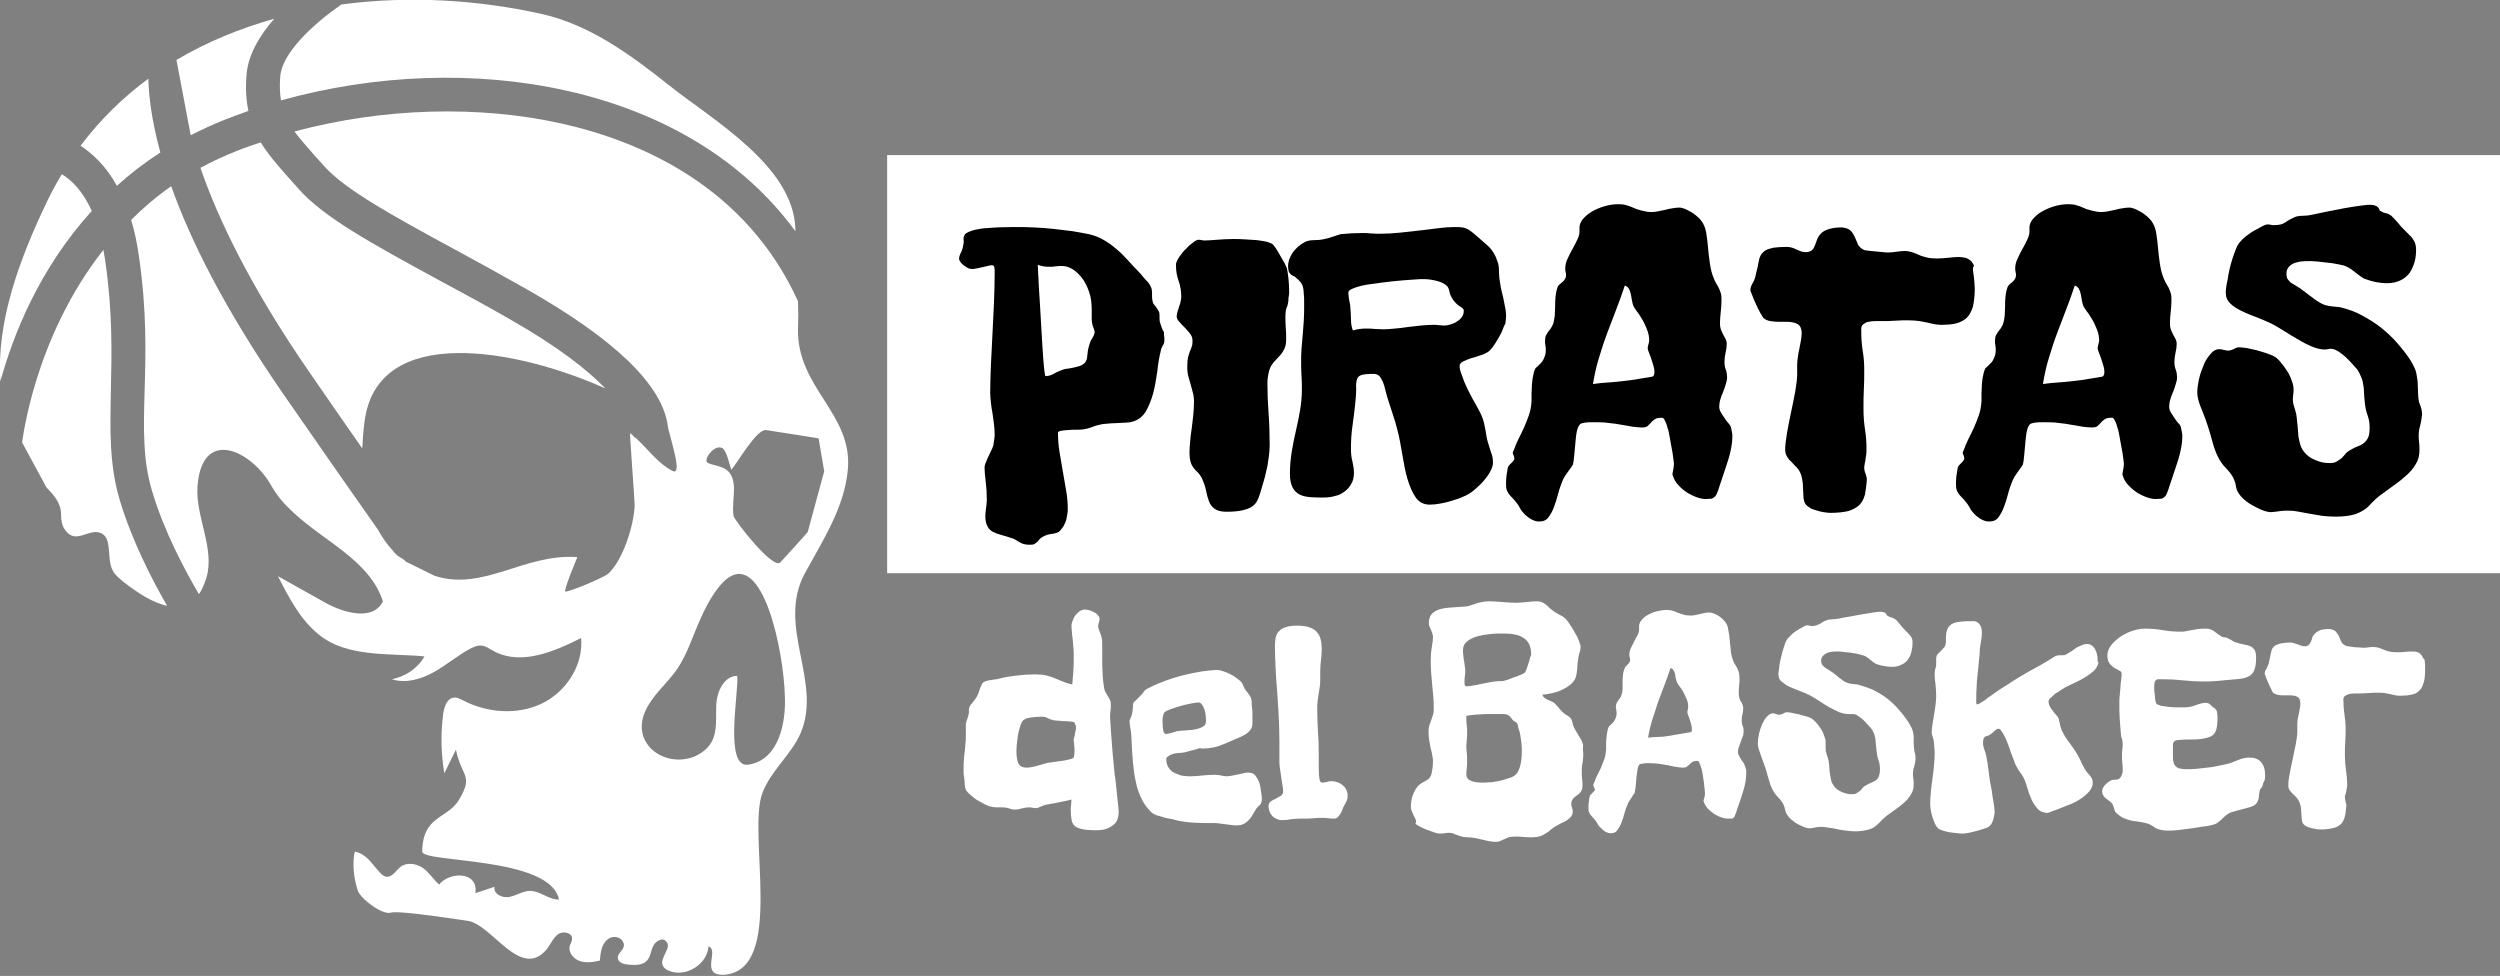 <?xml version="1.0" encoding="utf-8"?>
<!-- Generator: Adobe Illustrator 19.1.0, SVG Export Plug-In . SVG Version: 6.00 Build 0)  -->
<svg version="1.1" baseProfile="tiny" id="Capa_1" xmlns="http://www.w3.org/2000/svg" xmlns:xlink="http://www.w3.org/1999/xlink"
	 x="0px" y="0px" viewBox="0 0 667.3 260.5" xml:space="preserve">
<rect x="0" y="0" width="667.3" height="260.5" fill="#808080" stroke="none"/>
<g>
	<path fill="#FFFFFF" d="M50.9,36.1c2.9-1.5,6-2.9,9.2-4.2c2-0.8,4.1-1.5,6.2-2.3c-0.6-2.8-0.8-5.9-0.5-9.6c0.4-5.4,3.5-10.5,7.4-15
		C64,7.6,55.2,11.2,47.1,16"/>
	<path fill="#FFFFFF" d="M31.2,49.6c3.5-3.2,7.3-6.1,11.6-8.9c-2.4-8.8-3.1-15.3-3.2-19.7c-6.8,5-12.9,11-18.1,17.9
		C24.7,41,28.3,44.3,31.2,49.6z"/>
	<path fill="#FFFFFF" d="M212.3,61.7c0-0.2,0-0.4,0-0.6c-0.5-16.8-22-29-33.8-38.4c-10.2-8.1-21-16-33.6-18.9
		c-17.3-3.9-35.9-5-53.8-2.6c-7.6,5.3-15.9,13-16.3,19.3c-0.2,2.4-0.1,4.5,0.2,6.3C124.8,12.9,183.4,22.3,212.3,61.7z"/>
	<path fill="#FFFFFF" d="M16.5,46.5c-1.4,2.3-2.7,4.7-3.9,7.2C5.2,69.1-1,85.9,0.1,101.8c3.4-12.4,10.4-30.1,24.4-45.5
		C22,50.8,19,48,16.5,46.5z"/>
	<path fill="#FFFFFF" d="M161.6,103.7c-4.8-5-12.7-11.2-25.7-18.6c-6.6-3.8-12.8-7.1-18.7-10.3c-18-9.8-31-16.9-37.6-24.5
		c-0.9-1-1.8-2-2.6-2.9c-2.8-3.2-5.4-6.1-7.4-9.4c-2.1,0.7-4.2,1.4-6.2,2.2c-3.5,1.4-6.8,2.9-9.9,4.6c4.4,12.8,12.9,31.2,29.4,55
		c5.4,7.9,10,14.4,13.8,19.9c0.1-2.5,0.3-4.9,0.6-7.1C100.6,86,138.3,93.2,161.6,103.7z"/>
	<path fill="#FFFFFF" d="M108.3,149.9c-0.8-1.1-2-0.9-3.5-3c-1.6-1.7-2.8-3.5-3.9-5.5c-5.8-8.2-14.3-20.4-25.4-36.4
		C59.7,82.1,50.7,63.8,45.7,49.7c-4,2.8-7.5,5.8-10.7,9c0.9,2.9,1.6,6.2,2.1,9.8c2.1,14.5,1.8,25.8,1.5,35.8
		c-0.3,10.3-0.5,18.5,2,26.8c3.2,10.8,8.9,21.4,12.5,27.5c0.8-1.1,1.4-2.6,2-4.4c2.3-7.7-2.9-16.3-2.4-24.2
		c1.1-16.2,14.4-9.8,19.7-0.4c1.5,2.7,3.5,5,5.8,7.1c8.4,7.9,20.5,12.9,24,23.8c-2.5,5.3-10.4,3.2-15.5,0.3c-4.2-2.3-8.3-4.7-12.5-7
		c2.9,5.7,5.9,11.5,10.8,15.5c7.6,6.3,19.2,5,28.3,5.9c-1.8,3.2-5.1,5.4-8.7,6.1c3.7,1.2,7.8,0,11.2-1.9c3.4-1.9,6.4-4.5,9.8-6.3
		c0.8-0.4,1.7-0.8,2.6-0.8c1.3,0,2.5,0.9,3.6,1.5c7.2,3.9,16,0.2,23.3-3.5c0.7,7.2-4,14.4-10.5,17.5c-6.5,3.1-14.5,2.5-20.9-0.8
		c-0.8-0.4-1.6-0.9-2.5-0.8c-1.9,0.2-2.6,2.4-2.9,4.3c-0.7,5.3-0.6,10.6,0.3,15.9c1-2.1,2.1-4.2,3.1-6.3c1.5,7.4,4.8,6.7,0.8,13.4
		c-3,5.1-9.7,4.1-9.8,13.8c0,3.1,34.2,1.2,36.5,12.8c-2.7,0.1-5-2.3-7.7-2.3c-1.9,0-3.6,1.2-5.5,1.6c-1.9,0.4-4.4-0.8-4-2.7
		l-5.1,1.7c0.8-6-7-5.7-9.7-2.3c-1.4-1.2-2.6-3.2-4.3-4.4c-1.7-1.2-4.2-1.6-5.9-0.4c-1.3,1-2.3,3-4,2.7c-0.6-0.1-1.1-0.6-1.5-1
		c-2.3-2.4-3.5-5-6.8-5.7c-0.7,2.9-0.3,7.2,0.8,10.4c0.7,2.2,6.6,6.6,8.8,5.9c2.2-0.7,20.4,2.2,20.6,2.2c6.5,1,14.1,16,21.1,7.5
		c1-1.3,1.6-2.9,2.9-3.9c1.3-1,3.8-0.5,3.8,1.1c0,0.7-0.4,1.3-0.6,1.9c-0.5,1.7,0.9,3.5,2.6,4.1c1.7,0.6,3.6,0.3,5.4-0.1
		c0.2-2.3,0.5-4.8,2.6-6c1.4-0.7,3.1-0.2,3.7,1.2c0.7,1.8-1.6,2.6-1.5,4.1c0.1,1.3,1.7,1.7,3,1.8c1.7,0.1,3.6,0.2,4.8-1.1
		c1-1.1,1-2.7,1.7-4s2.6-2.3,3.4-1.1c1.7,1.6-1.8,4.3-0.9,6.4c0.3,0.7,0.9,1.1,1.6,1.4c4.4,1.9,10.3-1.6,10.6-6.5
		c2.3,0.8-0.3,4.8,1.2,6.7c0.6,0.8,1.8,0.9,2.8,0.9c16.8-1,6.1-38,10.5-48.8c2.3-5.8,7.6-10,10.1-15.7c5.9-13.9-6.6-28.6,1.2-42.8
		c4.7-8.6,10.5-17.5,11.4-27.5c1.4-15-13.7-21.9-13.3-37.7c0.1-2.4,0.1-4.9,0-7.3c-13.9-30.5-41.7-42.6-63-47.4
		c-22.3-5-48-4.2-71.4,2.1c1.4,1.9,3.1,3.8,5.1,6.1c0.9,1,1.8,2,2.7,3c5.6,6.4,18.6,13.5,35.2,22.5c5.7,3.1,12.1,6.6,18.8,10.4
		c23.3,13.2,36.7,25.7,37.9,37c1.2,4.9,3.8,12.9,1.2,11.6c-3.9-2-6.6-5.9-9.8-8.8l-0.4-0.2c-0.1-0.3-0.2-0.1-0.2-0.3
		c-0.3-0.3-0.6-0.5-0.9-0.8c-0.2-0.1,1.2,17.5,1.2,19.3c-0.2,5.3-3,14.3-6.9,18.1c-1.2,1.2-11.9,5.6-11.7,4.8
		c0.7-3.1,2.2-6.2,3.3-9.1c-14.2-1-25,9.2-38.1,5 M199.8,204.1c-6.6,1.1-2.6-19.2-3-23.7c-3.5,0-5.4,4.1-5.6,7.5
		c-0.2,3.4,0.4,7.2-1.3,10.2c-1,1.8-2.8,3.1-4.7,3.9c-7.9,3-16.8-3.5-13-12.1c1.9-4.3,5.7-7.3,8.4-11.1c2.9-4.2,4.3-9.1,6.4-13.7
		c2.5-5.6,4.9-8.9,7-10.6c9.7-7.5,15.2,19.3,15.5,31.4C209.8,192.7,208,202.8,199.8,204.1z M208.3,150.1
		c-1.9,2.1-12.3-11.2-12.5-12.4c-0.4-2.4,0.2-5.3,0.1-7.7c-0.1-1.8-0.5-3.5-2-4.6c-1.5-1.2-5.2-1.4-5.3-2.2
		c-0.4-1.3,2.3-4.6,4.2-3.6c1.2,0.7,2,4.8,2.4,5.8c1.6-1.8,6.8-11,9.3-10.6c0.2,0,14,2.2,14,2.2l1.5,8.8l-4.4,16.2
		C215.7,142,208.3,150.1,208.3,150.1z"/>
	<path fill="#FFFFFF" d="M12.4,130.1c1.9,2,3.9,4.1,3.9,7.2c0,1.5,0.2,3,1.1,4.2c2.8,3.9,6.2-0.4,9.3,0.7c3.5,1.2,1.6,6.8,3.4,10.1
		c0.6,1.2,1.7,2,2.7,2.9c3.7,2.9,7.9,5.7,11.8,6.5c-3.8-6.6-9.3-17.1-12.6-28.1c-2.9-9.7-2.6-18.9-2.4-29.6
		c0.2-9.6,0.5-20.5-1.5-34.3c-0.2-1.1-0.3-2-0.5-3C9,90.3,6,117.8,5.9,118.1"/>
	<path fill="#FFFFFF" d="M177.9,114.9C177.9,114.9,177.9,114.9,177.9,114.9C177.9,114.8,177.9,114.8,177.9,114.9"/>
</g>
<rect x="236.8" y="41.4" fill="#FFFFFF" width="430.5" height="111.6"/>
<g>
	<path d="M310.8,90.5c0,0.8-0.1,1.3-0.4,1.7c-0.3,0.4-0.5,1-0.6,1.6c-0.4,1.6-0.7,3.4-0.9,5.4c-0.3,2-0.6,3.9-1.1,5.8
		c-0.5,1.8-1.2,3.5-2,4.9c-0.9,1.4-2.1,2.3-3.7,2.7c-0.4,0.1-0.9,0.2-1.5,0.2c-0.6,0-1.2,0.1-1.9,0.1c-0.7,0-1.4,0.1-2.2,0.1
		c-0.8,0.1-1.5,0.1-2.2,0.2c-1,0.2-2,0.4-2.8,0.8c-0.8,0.3-1.6,0.5-2.3,0.6c-0.6,0.1-1.3,0.1-2,0.1c-0.8,0-1.5,0-2.2,0.1
		c-0.7,0-1.3,0.1-1.8,0.2c-0.5,0.1-0.8,0.2-0.8,0.5c0,1.6,0.1,3.3,0.4,5.1s0.6,3.6,0.9,5.3c0.3,1.8,0.6,3.5,0.9,5.2
		c0.3,1.7,0.4,3.3,0.4,4.8c0,0.4,0,0.8-0.1,1.3c-0.1,0.5-0.2,1-0.3,1.6c-0.2,0.5-0.4,1.1-0.7,1.6s-0.7,1-1.2,1.5
		c-0.5,0.3-1.1,0.5-1.9,0.6c-0.8,0.1-1.7,0.3-2.5,0.8c-0.4,0.2-0.6,0.4-0.8,0.6c-0.2,0.3-0.4,0.5-0.6,0.7c-0.2,0.2-0.5,0.4-0.8,0.6
		c-0.3,0.2-0.8,0.2-1.5,0.2c-0.5,0-1-0.1-1.4-0.2c-0.4-0.1-0.8-0.3-1.1-0.5c-0.4-0.2-0.7-0.4-1-0.6s-0.7-0.4-1.2-0.5
		c-0.9-0.3-1.8-0.6-2.6-0.8c-0.8-0.2-1.6-0.5-2.2-0.8c-0.6-0.3-1.2-0.8-1.5-1.5c-0.4-0.6-0.6-1.6-0.6-2.8c0-0.6,0.1-1.3,0.2-2.1
		c0.1-0.8,0.2-1.5,0.2-2.2c0-1.7-0.1-3.3-0.3-4.9c-0.2-1.5-0.3-2.8-0.3-3.7c0-0.4,0.1-0.9,0.4-1.5c0.2-0.6,0.5-1.2,0.8-1.8
		c0.3-0.6,0.5-1.2,0.8-1.7c0.2-0.5,0.4-1,0.4-1.3c0.1-0.5,0.1-0.9,0.2-1.3c0-0.4,0.1-0.8,0.1-1.2c0-1-0.1-1.9-0.2-2.9
		c-0.1-1-0.3-1.9-0.4-2.9c-0.2-0.9-0.3-1.8-0.4-2.7c-0.1-0.9-0.2-1.8-0.2-2.6c0-2.4,0.1-5,0.2-7.6c0.1-2.6,0.3-5.3,0.4-8
		c0.1-2.7,0.3-5.5,0.4-8.2c0.1-2.8,0.2-5.6,0.2-8.3c0-0.6,0-1.1-0.1-1.5c-0.1-0.4-0.3-0.5-0.7-0.5c-0.3,0-0.7,0.1-1.1,0.2
		c-0.4,0.1-0.9,0.2-1.3,0.3c-0.5,0.1-1,0.2-1.4,0.3c-0.5,0.1-0.9,0.2-1.3,0.2c-0.4,0-0.6,0-0.8-0.1c-0.1,0-0.4-0.1-0.7-0.3
		c-0.3-0.2-0.6-0.4-0.9-0.6c-0.3-0.3-0.6-0.5-0.8-0.8c-0.2-0.3-0.4-0.6-0.4-0.9c0-0.4,0.1-0.9,0.4-1.5c0.3-0.5,0.5-1.1,0.6-1.6
		c0.2-0.8,0.3-1.5,0.2-2c-0.1-0.5,0.1-1,0.4-1.5c0.3-0.3,0.7-0.5,1.2-0.7c0.5-0.2,1.1-0.4,1.6-0.5c0.6-0.1,1.1-0.2,1.7-0.3
		c0.6-0.1,1-0.1,1.3-0.1c2.1-0.2,4.5-0.3,7.2-0.3c1.7,0,3.5,0,5.3,0.1c1.8,0.1,3.6,0.2,5.3,0.4c1.7,0.2,3.4,0.4,5,0.6
		c1.6,0.3,3.1,0.5,4.4,0.8c1.4,0.3,2.7,0.8,3.9,1.5c1.2,0.7,2.4,1.5,3.4,2.4c1.1,0.9,2.1,1.9,3.1,3c1,1.1,1.9,2.1,2.9,3.1
		c0.5,0.5,0.9,1,1.3,1.5c0.4,0.5,0.8,0.9,1.2,1.3c0.3,0.4,0.6,0.8,0.8,1.3c0.2,0.4,0.3,0.9,0.3,1.4v1.2c0,0.6,0.1,1,0.2,1.4
		c0.1,0.4,0.3,0.7,0.5,0.9s0.4,0.5,0.6,0.8c0.2,0.3,0.4,0.6,0.6,1c0.1,0.4,0.1,0.8,0.1,1.4c0,0.6,0,1.1,0.2,1.6c0.3,1,0.6,1.8,1,2.4
		C310.6,89.1,310.8,89.8,310.8,90.5z M292.2,88.8c0-0.3-0.1-0.8-0.4-1.5c-0.3-0.7-0.4-1.5-0.4-2.4v-2.2c0-1.8-0.2-3.4-0.7-4.8
		c-0.5-1.4-1.1-2.7-1.9-3.7c-0.8-1-1.6-1.8-2.6-2.4c-1-0.6-1.9-0.8-2.8-0.8c-0.6,0-1.1,0-1.6,0.1c-0.5,0.1-1.1,0.1-1.8,0.1
		c-0.4,0-0.9,0-1.4-0.1c-0.5-0.1-1.1-0.2-1.6-0.4c0,0.4,0.1,1.1,0.1,2.2c0.1,1,0.1,2.3,0.2,3.8c0.1,1.5,0.2,3.1,0.3,4.8
		c0.1,1.7,0.2,3.5,0.3,5.2c0.1,1.8,0.2,3.5,0.3,5.1c0.1,1.7,0.2,3.1,0.3,4.4c0.1,1.3,0.2,2.3,0.3,3c0.1,0.8,0.2,1.2,0.3,1.2
		c0.4,0,0.8-0.1,1.2-0.2c0.4-0.1,0.7-0.3,1.1-0.5c0.3-0.2,0.7-0.4,1-0.5c0.4-0.2,0.8-0.3,1.2-0.5c0.4-0.1,0.9-0.3,1.5-0.3
		c0.5-0.1,1.1-0.2,1.6-0.3c0.5-0.1,1-0.3,1.5-0.4c0.5-0.2,0.9-0.4,1.3-0.8c0.4-0.4,0.7-1.1,0.7-1.9c0.1-0.9,0.2-1.9,0.6-3.1
		c0.2-0.6,0.4-1.2,0.8-1.7C291.9,89.7,292.1,89.2,292.2,88.8z"/>
	<path d="M343.9,80.3c-0.1,0.7-0.2,1.3-0.5,1.9c-0.2,0.6-0.3,1.3-0.3,2.1c0,1,0,2.1,0.1,3.2c0.1,1.1,0.1,2.1,0.1,3
		c0,1-0.1,1.8-0.4,2.4c-0.2,0.6-0.6,1.1-0.9,1.6c-0.4,0.4-0.8,0.9-1.2,1.3c-0.4,0.4-0.9,0.9-1.2,1.4c-0.4,0.5-0.7,1.2-0.9,2
		c-0.2,0.8-0.4,1.9-0.4,3.1c0,2.5,0.1,5.2,0.3,7.9c0.2,2.7,0.3,5.6,0.3,8.6c0,1-0.1,2-0.2,2.9c-0.1,0.9-0.3,1.8-0.4,2.7
		c-0.2,0.9-0.4,1.8-0.6,2.6c-0.2,0.9-0.5,1.8-0.8,2.8c-0.3,1.1-0.6,2.1-0.9,2.9c-0.3,0.8-0.7,1.6-1.3,2.1c-0.6,0.6-1.5,1-2.6,1.3
		c-1.1,0.3-2.7,0.5-4.7,0.5c-1.5,0-2.5-0.3-3.2-0.8c-0.7-0.5-1.2-1.2-1.5-2c-0.3-0.8-0.6-1.8-0.8-2.9c-0.2-1.1-0.6-2.1-1.1-3.3
		c-0.4-0.6-0.7-1.2-1.1-1.5c-0.4-0.4-0.8-0.8-1.1-1.2c-0.3-0.4-0.6-0.9-0.8-1.6c-0.2-0.6-0.3-1.5-0.3-2.7c0-0.9,0.1-1.9,0.2-3
		c0.1-1.1,0.2-2.2,0.4-3.3c0.1-1.1,0.3-2.3,0.4-3.4c0.1-1.2,0.2-2.3,0.2-3.5c0-1-0.1-1.9-0.3-2.6c-0.2-0.8-0.4-1.5-0.6-2.2
		c-0.2-0.7-0.4-1.4-0.6-2.1c-0.2-0.7-0.3-1.6-0.3-2.7c0-1,0.1-1.8,0.2-2.4c0.2-0.6,0.3-1.1,0.5-1.6c0.2-0.5,0.4-0.9,0.5-1.3
		c0.2-0.4,0.2-1,0.2-1.6c0-0.6-0.2-1.3-0.7-1.9c-0.5-0.6-1-1.2-1.5-1.7c-0.6-0.5-1-1.1-1.5-1.6c-0.4-0.5-0.6-1-0.5-1.5
		c0-0.3,0.1-0.6,0.2-1c0.1-0.4,0.3-0.8,0.4-1.3c0.2-0.4,0.3-0.9,0.4-1.3c0.1-0.4,0.2-0.9,0.2-1.3c0-1.5-0.2-2.9-0.7-4.3
		c-0.5-1.4-0.7-2.7-0.7-3.9c0-0.2,0-0.4,0-0.5c0-0.2,0-0.4,0.1-0.5c0.1-0.4,0.4-1,0.9-1.7c0.5-0.7,1-1.4,1.7-2
		c0.6-0.7,1.2-1.2,1.9-1.7c0.6-0.5,1.1-0.7,1.4-0.7c0.3,0,0.5,0,0.8,0.1c0.2,0,0.5,0.1,0.7,0.1c0.9,0,2-0.1,3.4-0.2
		c1.4-0.1,2.8-0.2,4.3-0.2c1.1,0,2.2,0,3.3,0.1c1.1,0.1,2.1,0.1,3.1,0.2c1,0.1,1.8,0.3,2.5,0.4c0.7,0.2,1.3,0.4,1.7,0.7
		c0.1,0.1,0.4,0.4,0.8,1c0.4,0.6,0.8,1.3,1.2,2c0.4,0.7,0.8,1.4,1.2,2.1c0.3,0.7,0.5,1.1,0.6,1.3c0.1,0.6,0.3,1.5,0.4,2.6
		c0.1,1.1,0.2,2.3,0.2,3.5c0,0.4,0,0.9-0.1,1.4C343.9,79.4,343.9,79.9,343.9,80.3z"/>
	<path d="M400.8,88.7c-0.2,0.4-0.4,0.8-0.7,1.3c-0.3,0.5-0.6,1-0.9,1.5c-0.3,0.5-0.6,0.9-0.9,1.3c-0.3,0.4-0.6,0.7-0.8,0.9
		c-0.5,0.4-1.3,0.8-2.2,1.1c-0.9,0.3-1.8,0.6-2.6,0.8c-0.9,0.3-1.6,0.6-2.2,0.9c-0.6,0.3-0.9,0.7-0.9,1.2c0,0.5,0.1,1.1,0.4,1.9
		c0.3,0.7,0.5,1.5,0.8,2.2c0.3,0.7,0.6,1.4,0.9,2c0.3,0.6,0.5,1,0.6,1.2c0.5,1,1.1,2.1,1.8,3.3c0.7,1.2,1.3,2.4,1.7,3.5
		c0.3,0.9,0.5,1.9,0.7,3s0.3,2.1,0.6,3.1c0.3,1,0.6,2,0.9,2.9c0.4,0.9,0.5,1.8,0.5,2.7c0,0.8-0.3,1.6-0.8,2.5
		c-0.5,0.9-1.1,1.7-1.8,2.5c-0.7,0.8-1.5,1.5-2.3,2.2c-0.8,0.7-1.6,1.2-2.2,1.5c-0.4,0.2-0.9,0.4-1.6,0.7s-1.6,0.5-2.4,0.8
		c-0.9,0.3-1.8,0.5-2.9,0.7c-1,0.2-2,0.3-2.9,0.3c-1.5,0-2.8-0.6-3.7-1.9c-0.9-1.3-1.6-2.9-2.2-4.9c-0.6-2-1-4.2-1.4-6.6
		c-0.4-2.4-0.8-4.7-1.4-6.9c-0.3-1.1-0.6-2.3-1-3.4c-0.4-1.2-0.8-2.5-1.3-4c-0.3-1-0.6-1.9-0.8-2.8c-0.2-0.9-0.4-1.6-0.7-2.3
		c-0.3-0.6-0.6-1.2-0.9-1.5c-0.4-0.4-0.9-0.6-1.5-0.6c-1.6,0-2.7,0.1-3.3,0.3c-0.6,0.2-1.1,0.6-1.2,1.2c-0.2,0.6-0.3,1.4-0.2,2.5
		c0,1.1-0.1,2.5-0.3,4.3c-0.2,1.7-0.4,3.6-0.7,5.6c-0.3,2-0.4,4-0.4,6.1c0,1.2,0.1,2.4,0.4,3.4c0.2,1.1,0.4,2,0.4,2.9
		c0,1.2-0.2,2.2-0.7,3c-0.4,0.8-1,1.5-1.8,2.1c-0.8,0.6-1.6,1-2.6,1.2c-1,0.3-2,0.4-3,0.4c-1.3,0-2.5,0-3.6-0.1
		c-1.1-0.1-2-0.3-2.8-0.7c-0.8-0.4-1.4-1-1.9-1.9c-0.4-0.8-0.7-2-0.7-3.6c0-2.1,0.2-4.1,0.5-6c0.3-1.9,0.7-3.7,1.1-5.5
		c0.4-1.8,0.8-3.6,1.1-5.4c0.3-1.8,0.5-3.7,0.5-5.6c0-1.1,0-2.3-0.1-3.6c-0.1-1.2-0.1-2.5-0.1-3.7c0-1.2,0-2.4,0.1-3.6
		c0.1-1.1,0.2-2.3,0.3-3.5c0.1-1.2,0.2-2.5,0.3-3.9c0.1-1.4,0.1-3,0.1-4.8c0-1,0-1.8-0.1-2.5c0-0.7-0.1-1.3-0.2-1.7
		c-0.1-0.5-0.3-0.9-0.6-1.3c-0.3-0.4-0.7-0.8-1.2-1.2c-0.2-0.2-0.4-0.4-0.7-0.5c-0.3-0.1-0.5-0.3-0.7-0.4c-0.2-0.2-0.4-0.4-0.6-0.8
		c-0.1-0.4-0.2-0.9-0.2-1.5c0-0.5,0.1-1.1,0.3-1.7c0.2-0.6,0.5-1.2,0.9-1.8c0.4-0.6,0.9-1.1,1.5-1.7c0.6-0.5,1.2-0.9,2-1.3
		c0.7-0.3,1.5-0.4,2.4-0.4c0.9,0,1.8-0.1,2.6-0.3c0.9-0.2,1.7-0.4,2.5-0.7c0.8-0.3,1.4-0.5,1.9-0.6c1.9-0.2,3.8-0.3,5.8-0.3
		c0.7,0,1.4,0,2.1,0.1c0.7,0,1.4,0.1,2.1,0.1c2,0,3.9-0.1,5.8-0.3c1.9-0.2,3.7-0.4,5.4-0.6s3.4-0.4,4.9-0.6c1.5-0.2,3-0.3,4.3-0.3
		c0.8,0,1.4,0,1.9,0.1c0.5,0,0.9,0.2,1.4,0.4c0.4,0.2,0.9,0.5,1.5,1c0.5,0.4,1.3,1.1,2.2,1.9c0.6,0.5,1.1,1,1.5,1.3
		c0.4,0.4,0.8,0.7,1.1,1.1c0.3,0.4,0.6,0.8,0.9,1.3c0.3,0.5,0.6,1.2,0.9,2.1c0.3,0.7,0.4,1.6,0.4,2.6c0,1,0.1,2.1,0.3,3.1
		c0.1,0.9,0.3,1.8,0.5,2.6c0.2,0.8,0.4,1.5,0.5,2.2s0.3,1.4,0.4,2c0.1,0.6,0.2,1.3,0.2,1.9c0,0.7-0.1,1.4-0.2,2.2
		C401.4,87,401.2,87.8,400.8,88.7z M390.7,82.8c0-0.2-0.2-0.4-0.3-0.5c-0.2-0.2-0.4-0.3-0.7-0.5c-0.3-0.2-0.6-0.4-0.9-0.7
		c-0.3-0.3-0.6-0.6-0.9-1c-0.5-0.8-0.9-1.5-1-2.2c-0.1-0.6-0.3-1.1-0.6-1.5c-0.6-0.6-1.5-1.1-2.7-1.4c-1.2-0.3-2.4-0.5-3.5-0.5
		c-0.7,0-1.5,0-2.4,0.1c-0.9,0.1-1.9,0.1-2.9,0.2c-1,0.1-2.1,0.2-3.2,0.3c-1.1,0.1-2.2,0.3-3.3,0.4c-0.5,0.1-1.3,0.2-2.2,0.3
		c-1,0.1-1.9,0.3-2.8,0.5s-1.7,0.5-2.4,0.8c-0.7,0.3-1,0.6-1,1c0,0.6,0.1,1.2,0.2,1.9c0.1,0.7,0.3,1.2,0.3,1.7
		c0.1,1.3,0.2,2.4,0.2,3.6c0,1.1,0.2,2.1,0.5,2.9c0.6-0.2,1.3-0.3,1.9-0.4c0.6-0.1,1.2-0.1,1.7-0.1c0.7,0,1.4,0,2.2,0.1
		c0.7,0,1.5,0.1,2.4,0.1c0.9,0,1.9-0.1,3-0.2c1.1-0.1,2.3-0.2,3.4-0.4c1.2-0.1,2.3-0.3,3.5-0.4c1.2-0.1,2.3-0.2,3.4-0.2
		c0.5,0,1,0,1.5,0.1c0.5,0,0.9,0.1,1.4,0.1c0.5,0,1.1-0.1,1.7-0.3c0.6-0.2,1.2-0.4,1.7-0.8c0.5-0.3,1-0.7,1.3-1.2
		c0.4-0.5,0.5-1.1,0.5-1.7V82.8z"/>
	<path d="M462.1,114.4c0.1,0.3,0.1,0.7,0.2,1s0.1,0.8,0.1,1.2c0,0.9-0.1,1.9-0.3,2.9c-0.2,1-0.4,2-0.7,2.9c-0.3,1-0.6,1.9-0.9,2.8
		c-0.3,0.9-0.6,1.7-0.8,2.4c-0.5,1.5-0.9,2.6-1.1,3.3c-0.3,0.8-0.5,1.3-0.8,1.6c-0.3,0.3-0.6,0.5-0.9,0.6c-0.4,0-0.9,0.1-1.7,0.1
		c-0.5,0-1.2-0.1-2.1-0.4s-1.7-0.7-2.6-1.2c-0.9-0.6-1.7-1.2-2.5-2.1c-0.8-0.8-1.3-1.8-1.6-2.9c0-0.2,0.1-0.6,0.2-1.1
		c0.1-0.5,0.2-1.1,0.2-1.7c0-0.4-0.1-1-0.2-1.7c-0.1-0.8-0.2-1.6-0.4-2.5s-0.3-1.8-0.5-2.8c-0.2-1-0.3-1.8-0.6-2.6
		c-0.2-0.8-0.4-1.4-0.7-1.9c-0.2-0.5-0.5-0.8-0.7-0.8c-0.9,0-1.6,0.1-2,0.4c-0.4,0.3-0.8,0.6-1,0.9c-0.3,0.3-0.6,0.6-0.9,0.9
		c-0.3,0.3-0.9,0.4-1.6,0.4c-0.7,0-1.5-0.1-2.4-0.2c-0.9-0.2-1.8-0.3-2.9-0.5c-1.1-0.2-2.2-0.4-3.5-0.5c-1.3-0.2-2.6-0.2-4.1-0.2
		c-0.8,0-1.5,0-2.2,0.1c-0.6,0.1-1.1,0.2-1.3,0.4c-0.4,0.3-0.7,1-0.9,1.9c-0.2,0.9-0.3,2-0.4,3.1s-0.2,2.2-0.3,3.3
		c-0.1,1.1-0.2,2-0.4,2.6c-0.1,0.1-0.2,0.3-0.4,0.6c-0.2,0.3-0.5,0.7-0.8,1.1c-0.3,0.4-0.6,0.9-0.9,1.3c-0.3,0.5-0.5,0.9-0.7,1.4
		c-0.4,1-0.8,2.1-1.1,3.3c-0.3,1.2-0.7,2.4-1.1,3.5c-0.4,1.1-0.9,2-1.5,2.8c-0.6,0.8-1.4,1.1-2.5,1.1c-0.7,0-1.3-0.2-1.9-0.5
		c-0.6-0.3-1.1-0.7-1.6-1.1c-0.4-0.4-0.8-0.8-1.1-1.2c-0.3-0.4-0.4-0.6-0.5-0.8c-0.4-0.8-0.9-1.4-1.3-1.9c-0.4-0.5-0.8-0.9-1.2-1.3
		c-0.4-0.4-0.6-0.8-0.9-1.3c-0.2-0.4-0.3-1-0.3-1.7c0-0.3,0-0.6,0-1c0-0.4,0.1-0.9,0.1-1.3c0.1-0.5,0.1-0.9,0.2-1.3s0.1-0.8,0.2-1.1
		c0.1-0.2,0.2-0.4,0.4-0.6c0.2-0.2,0.4-0.4,0.6-0.6c0.2-0.2,0.4-0.4,0.5-0.6c0.2-0.2,0.2-0.4,0.2-0.6c0-0.3-0.1-0.6-0.2-0.8
		c-0.2-0.3-0.2-0.5-0.2-0.8c0-0.1,0-0.1,0.1-0.2c0,0,0.1-0.1,0.1-0.2c0.4-1.1,0.8-2.1,1.3-3.1c0.5-1,1-2,1.5-3.1
		c0.5-1.1,0.9-2.2,1.3-3.3c0.4-1.1,0.6-2.4,0.7-3.7c0-0.6,0-1.3,0-2.1c0-0.8,0.1-1.5,0.1-2.3c0.1-0.8,0.1-1.5,0.3-2.3
		c0.1-0.7,0.3-1.4,0.6-2c0-0.1,0.2-0.3,0.5-0.5c0.3-0.3,0.6-0.6,1-1c0.4-0.4,0.7-0.9,0.9-1.5c0.3-0.6,0.4-1.3,0.4-2
		c0-0.4,0-0.8-0.1-1.2c-0.1-0.4-0.1-0.9-0.1-1.3c0-0.5,0.1-0.9,0.2-1.3c0.2-0.3,0.4-0.7,0.6-1c0.2-0.3,0.5-0.6,0.7-0.9
		c0.2-0.3,0.4-0.7,0.6-1.1c0.3-0.8,0.4-1.6,0.5-2.4c0-0.8,0.1-1.7,0.1-2.5c0-0.8,0-1.7,0.1-2.5c0.1-0.8,0.2-1.6,0.5-2.4
		c0.1-0.3,0.2-0.6,0.5-0.8c0.3-0.2,0.5-0.5,0.8-0.7c0.3-0.2,0.5-0.5,0.7-0.8c0.2-0.3,0.3-0.6,0.3-1c0-0.3,0-0.6-0.1-0.9
		c-0.1-0.3-0.1-0.6-0.1-1c0-0.8,0.2-1.7,0.6-2.5c0.4-0.9,0.8-1.7,1.3-2.6c0.5-0.8,0.9-1.7,1.3-2.5c0.4-0.8,0.6-1.6,0.6-2.2v-1.1
		c0-0.7,0.3-1.4,0.8-2.1c0.6-0.7,1.3-1.4,2.3-2c1-0.6,2.1-1.1,3.4-1.5c1.3-0.4,2.6-0.6,4-0.6c0.8,0,1.5,0.1,2.1,0.3
		c0.6,0.2,1.3,0.4,1.9,0.7c0.6,0.3,1.3,0.5,2.1,0.7c0.8,0.2,1.6,0.4,2.6,0.4c0.6,0,1.2-0.1,1.8-0.2c0.6-0.1,1.3-0.3,1.9-0.4
		c0.6-0.2,1.3-0.3,1.9-0.4c0.6-0.1,1.3-0.2,1.9-0.2c0.3,0,0.7,0.1,1.3,0.3c0.5,0.2,1.1,0.5,1.6,0.8c0.6,0.3,1.1,0.7,1.6,1.1
		c0.5,0.4,1,0.9,1.3,1.3c0.6,0.8,1.1,1.9,1.3,3.1c0.2,1.3,0.4,2.6,0.5,4c0.1,1.4,0.3,2.9,0.5,4.3c0.2,1.4,0.5,2.7,1,3.9
		c0.2,0.5,0.4,0.9,0.6,1.3s0.5,0.8,0.7,1.2s0.4,0.9,0.6,1.5c0.2,0.6,0.2,1.2,0.2,2.1c0,1-0.1,2-0.2,3c-0.1,1-0.2,2-0.2,2.9
		c0,0.8,0.1,1.4,0.3,1.9c0.2,0.5,0.4,0.9,0.6,1.3c0.2,0.4,0.4,0.7,0.6,1.1c0.2,0.4,0.3,0.8,0.3,1.3c0,0.7-0.1,1.5-0.3,2.3
		c-0.2,0.9-0.3,1.7-0.3,2.5c0,0.8,0.1,1.5,0.4,2.2c0.2,0.6,0.3,1.3,0.3,1.9c0,0.7-0.2,1.4-0.4,2c-0.2,0.7-0.4,1.3-0.7,2
		c-0.3,0.6-0.5,1.3-0.7,1.9c-0.2,0.6-0.3,1.3-0.3,1.9c0,0.5,0.1,1,0.4,1.5c0.3,0.5,0.5,0.9,0.9,1.4c0.3,0.5,0.6,0.9,1,1.4
		C461.7,113.3,462,113.8,462.1,114.4z M441.3,100.4c0.2-0.3,0.3-0.7,0.3-1.2c0-0.5-0.1-1.1-0.3-1.7c-0.2-0.6-0.4-1.3-0.6-1.9
		c-0.2-0.6-0.4-1.1-0.6-1.6c-0.2-0.5-0.3-0.8-0.3-1c0-0.4,0.1-0.7,0.2-1.1c0.1-0.4,0.2-0.7,0.2-1.1c0-0.9-0.2-1.9-0.6-2.9
		c-0.4-1-0.8-1.9-1.3-2.7s-0.9-1.5-1.4-2.1c-0.4-0.6-0.7-1-0.8-1.2c-0.3-0.6-0.4-1.2-0.5-1.7c-0.1-0.6-0.2-1.2-0.3-1.7
		c-0.1-0.5-0.3-1-0.5-1.4c-0.2-0.4-0.6-0.7-1.1-0.9c-0.7,2.2-1.5,4.3-2.3,6.4c-0.8,2.1-1.6,4.2-2.4,6.3c-0.8,2.1-1.5,4.3-2.2,6.6
		c-0.7,2.2-1.2,4.6-1.6,7c1.3-0.2,2.5-0.3,3.9-0.4c1.3-0.1,2.7-0.2,4.3-0.4c0.2,0,0.7-0.1,1.6-0.2c0.8-0.1,1.7-0.2,2.6-0.4
		c0.9-0.1,1.7-0.3,2.5-0.4C440.8,100.6,441.2,100.5,441.3,100.4z"/>
	<path d="M526.8,73.4c0.1,0.6,0.1,1.2,0.2,1.8c0,0.6,0.1,1.2,0.1,1.9c0,1.9-0.2,3.5-0.5,4.8c-0.4,1.2-0.9,2.2-1.6,2.9
		c-0.7,0.7-1.7,1.2-2.8,1.5c-1.1,0.3-2.5,0.4-4.1,0.4c-0.7,0-1.4-0.1-1.9-0.2c-0.6-0.1-1.2-0.3-1.8-0.4c-0.6-0.1-1.3-0.3-2.1-0.4
		c-0.8-0.1-1.7-0.2-2.9-0.2c-1.1,0-2.3,0-3.5,0.1c-1.2,0.1-2.2,0.1-3.1,0.1c-0.8,0-1.5,0-2.2,0c-0.7,0-1.4,0.1-1.9,0.2
		c-0.6,0.1-1,0.4-1.4,0.7c-0.4,0.3-0.5,0.7-0.5,1.3c0,2.1,0.1,4,0.4,5.8c0.3,1.8,0.4,3.4,0.4,5c0,1.7,0,3.4-0.1,5.1
		c-0.1,1.7-0.1,3.4-0.1,5.2c0,1.8,0.1,3.7,0.4,5.6c0.3,1.9,0.4,3.6,0.4,5.1c0,0.7,0,1.3-0.1,1.9c-0.1,0.5-0.2,1-0.2,1.4
		c-0.1,0.4-0.2,0.7-0.2,1c-0.1,0.3-0.1,0.6-0.1,0.8c0,0.5,0.1,1.1,0.4,1.8c0.2,0.6,0.3,1.1,0.3,1.3c-0.1,1.6-0.3,2.9-0.5,4.1
		c-0.3,1.1-0.8,2.1-1.5,2.8c-0.7,0.7-1.7,1.2-2.9,1.6c-1.2,0.3-2.9,0.5-4.9,0.5c-0.5,0-1.1-0.1-1.8-0.2c-0.7-0.1-1.4-0.3-2-0.5
		c-0.7-0.2-1.3-0.4-1.8-0.8c-0.5-0.3-0.9-0.7-1.1-1c-0.2-0.4-0.3-0.8-0.4-1.4c0-0.6-0.1-1.2-0.1-1.9c0-0.7-0.1-1.4-0.1-2.1
		c-0.1-0.7-0.2-1.4-0.4-2.1c-0.3-0.9-0.7-1.6-1.2-2.1c-0.5-0.5-1-1-1.4-1.5c-0.5-0.4-0.9-0.9-1.2-1.4c-0.3-0.5-0.5-1.1-0.5-1.8
		c0-1.3,0.2-2.8,0.5-4.6c0.3-1.8,0.7-3.7,1.1-5.6c0.4-1.9,0.8-3.8,1.1-5.5c0.3-1.8,0.5-3.3,0.5-4.5v-2.6c0-0.7,0.1-1.4,0.2-2.1
		c0.1-0.7,0.2-1.5,0.4-2.2c0.1-0.7,0.3-1.4,0.4-2.1c0.1-0.7,0.2-1.3,0.2-1.9c0-1.3-0.4-2.1-1.1-2.5c-0.7-0.4-1.7-0.6-2.9-0.6h-2.3
		c-0.7,0-1.4-0.1-2.1-0.2c-0.7-0.1-1.3-0.4-1.8-0.8c-0.1-0.1-0.4-0.6-0.8-1.3c-0.4-0.7-0.8-1.5-1.2-2.4c-0.4-0.8-0.7-1.6-1-2.4
		c-0.3-0.7-0.5-1.2-0.5-1.3c0-0.6,0.2-1.2,0.5-1.7c0.3-0.5,0.6-1.1,0.8-1.8c0.2-0.9,0.4-1.8,0.6-2.5c0.1-0.8,0.3-1.4,0.4-2
		c0.1-0.6,0.3-1.1,0.6-1.6c0.3-0.4,0.7-0.8,1.2-1.1c0.5-0.3,1.3-0.5,2.2-0.7c0.9-0.1,2.1-0.2,3.5-0.2c0.4,0,0.9,0.1,1.3,0.2
		c0.4,0.1,0.8,0.3,1.2,0.5s0.8,0.3,1.2,0.5c0.4,0.1,0.8,0.2,1.2,0.2c0.8,0,1.4-0.2,1.7-0.5c0.4-0.3,0.6-0.7,0.8-1.2
		c0.2-0.5,0.4-1,0.6-1.6c0.2-0.6,0.5-1.1,1-1.6c0.4-0.5,1.1-0.9,2-1.2c0.9-0.3,2.1-0.5,3.6-0.5c1.1,0.1,1.9,0.4,2.4,0.9
		c0.5,0.5,0.8,1.1,1.1,1.7c0.3,0.6,0.5,1.3,0.8,1.9c0.3,0.6,0.8,1.1,1.6,1.5c0.1,0.1,0.5,0.1,1,0.2c0.6,0.1,1.2,0.1,2,0.2
		c0.7,0.1,1.4,0.1,2.1,0.2c0.7,0.1,1.1,0.1,1.4,0.1c0.7,0,1.4-0.1,2.2-0.2c0.7-0.1,1.4-0.2,2.2-0.2c0.7,0,1.3,0.1,1.9,0.3
		c0.6,0.2,1.2,0.4,1.8,0.7c0.6,0.3,1.3,0.5,2.1,0.7c0.8,0.2,1.7,0.3,2.7,0.3c1.1,0,2.2-0.1,3.2-0.2c1-0.1,1.9-0.2,2.7-0.2
		c0.6,0,1.2,0.1,1.7,0.2c0.5,0.1,1,0.4,1.4,0.7c0.4,0.3,0.7,0.8,1,1.4C526.4,71.7,526.7,72.4,526.8,73.4z"/>
	<path d="M582.2,114.4c0.1,0.3,0.1,0.7,0.2,1s0.1,0.8,0.1,1.2c0,0.9-0.1,1.9-0.3,2.9c-0.2,1-0.4,2-0.7,2.9c-0.3,1-0.6,1.9-0.9,2.8
		c-0.3,0.9-0.6,1.7-0.8,2.4c-0.5,1.5-0.9,2.6-1.1,3.3c-0.3,0.8-0.5,1.3-0.8,1.6c-0.3,0.3-0.6,0.5-0.9,0.6c-0.4,0-0.9,0.1-1.7,0.1
		c-0.5,0-1.2-0.1-2.1-0.4s-1.7-0.7-2.6-1.2c-0.9-0.6-1.7-1.2-2.5-2.1c-0.8-0.8-1.3-1.8-1.6-2.9c0-0.2,0.1-0.6,0.2-1.1
		c0.1-0.5,0.2-1.1,0.2-1.7c0-0.4-0.1-1-0.2-1.7c-0.1-0.8-0.2-1.6-0.4-2.5s-0.3-1.8-0.5-2.8c-0.2-1-0.3-1.8-0.6-2.6
		c-0.2-0.8-0.4-1.4-0.7-1.9c-0.2-0.5-0.5-0.8-0.7-0.8c-0.9,0-1.6,0.1-2,0.4c-0.4,0.3-0.8,0.6-1,0.9c-0.3,0.3-0.6,0.6-0.9,0.9
		c-0.3,0.3-0.9,0.4-1.6,0.4c-0.7,0-1.5-0.1-2.4-0.2c-0.9-0.2-1.8-0.3-2.9-0.5c-1.1-0.2-2.2-0.4-3.5-0.5c-1.3-0.2-2.6-0.2-4.1-0.2
		c-0.8,0-1.5,0-2.2,0.1c-0.6,0.1-1.1,0.2-1.3,0.4c-0.4,0.3-0.7,1-0.9,1.9c-0.2,0.9-0.3,2-0.4,3.1s-0.2,2.2-0.3,3.3
		c-0.1,1.1-0.2,2-0.4,2.6c-0.1,0.1-0.2,0.3-0.4,0.6c-0.2,0.3-0.5,0.7-0.8,1.1c-0.3,0.4-0.6,0.9-0.9,1.3c-0.3,0.5-0.5,0.9-0.7,1.4
		c-0.4,1-0.8,2.1-1.1,3.3c-0.3,1.2-0.7,2.4-1.1,3.5c-0.4,1.1-0.9,2-1.5,2.8c-0.6,0.8-1.4,1.1-2.5,1.1c-0.7,0-1.3-0.2-1.9-0.5
		c-0.6-0.3-1.1-0.7-1.6-1.1c-0.4-0.4-0.8-0.8-1.1-1.2s-0.4-0.6-0.5-0.8c-0.4-0.8-0.9-1.4-1.3-1.9c-0.4-0.5-0.8-0.9-1.2-1.3
		c-0.4-0.4-0.6-0.8-0.9-1.3c-0.2-0.4-0.3-1-0.3-1.7c0-0.3,0-0.6,0-1c0-0.4,0.1-0.9,0.1-1.3c0.1-0.5,0.1-0.9,0.2-1.3
		c0.1-0.4,0.1-0.8,0.2-1.1c0.1-0.2,0.2-0.4,0.4-0.6c0.2-0.2,0.4-0.4,0.6-0.6s0.4-0.4,0.5-0.6c0.2-0.2,0.2-0.4,0.2-0.6
		c0-0.3-0.1-0.6-0.2-0.8c-0.2-0.3-0.2-0.5-0.2-0.8c0-0.1,0-0.1,0.1-0.2c0,0,0.1-0.1,0.1-0.2c0.4-1.1,0.8-2.1,1.3-3.1
		c0.5-1,1-2,1.5-3.1c0.5-1.1,0.9-2.2,1.3-3.3c0.4-1.1,0.6-2.4,0.7-3.7c0-0.6,0-1.3,0-2.1c0-0.8,0.1-1.5,0.1-2.3
		c0.1-0.8,0.1-1.5,0.3-2.3c0.1-0.7,0.3-1.4,0.6-2c0-0.1,0.2-0.3,0.5-0.5c0.3-0.3,0.6-0.6,1-1c0.4-0.4,0.7-0.9,0.9-1.5
		c0.3-0.6,0.4-1.3,0.4-2c0-0.4,0-0.8-0.1-1.2s-0.1-0.9-0.1-1.3c0-0.5,0.1-0.9,0.2-1.3c0.2-0.3,0.4-0.7,0.6-1
		c0.2-0.3,0.5-0.6,0.7-0.9s0.4-0.7,0.6-1.1c0.3-0.8,0.4-1.6,0.5-2.4c0-0.8,0.1-1.7,0.1-2.5c0-0.8,0-1.7,0.1-2.5
		c0.1-0.8,0.2-1.6,0.5-2.4c0.1-0.3,0.2-0.6,0.5-0.8c0.2-0.2,0.5-0.5,0.8-0.7c0.3-0.2,0.5-0.5,0.7-0.8c0.2-0.3,0.3-0.6,0.3-1
		c0-0.3,0-0.6-0.1-0.9c-0.1-0.3-0.1-0.6-0.1-1c0-0.8,0.2-1.7,0.6-2.5c0.4-0.9,0.8-1.7,1.3-2.6c0.5-0.8,0.9-1.7,1.3-2.5
		c0.4-0.8,0.6-1.6,0.6-2.2v-1.1c0-0.7,0.3-1.4,0.8-2.1c0.6-0.7,1.3-1.4,2.3-2c1-0.6,2.1-1.1,3.4-1.5c1.3-0.4,2.6-0.6,4-0.6
		c0.8,0,1.5,0.1,2.1,0.3c0.6,0.2,1.3,0.4,1.9,0.7c0.6,0.3,1.3,0.5,2.1,0.7c0.8,0.2,1.6,0.4,2.6,0.4c0.6,0,1.2-0.1,1.8-0.2
		c0.6-0.1,1.3-0.3,1.9-0.4c0.6-0.2,1.3-0.3,1.9-0.4c0.6-0.1,1.3-0.2,1.9-0.2c0.3,0,0.7,0.1,1.3,0.3c0.5,0.2,1.1,0.5,1.6,0.8
		c0.6,0.3,1.1,0.7,1.6,1.1c0.5,0.4,1,0.9,1.3,1.3c0.6,0.8,1.1,1.9,1.3,3.1c0.2,1.3,0.4,2.6,0.5,4c0.1,1.4,0.3,2.9,0.5,4.3
		c0.2,1.4,0.5,2.7,1,3.9c0.2,0.5,0.4,0.9,0.6,1.3s0.5,0.8,0.7,1.2s0.4,0.9,0.6,1.5c0.2,0.6,0.2,1.2,0.2,2.1c0,1-0.1,2-0.2,3
		c-0.1,1-0.2,2-0.2,2.9c0,0.8,0.1,1.4,0.3,1.9c0.2,0.5,0.4,0.9,0.6,1.3c0.2,0.4,0.4,0.7,0.6,1.1c0.2,0.4,0.3,0.8,0.3,1.3
		c0,0.7-0.1,1.5-0.3,2.3c-0.2,0.9-0.3,1.7-0.3,2.5c0,0.8,0.1,1.5,0.4,2.2c0.2,0.6,0.3,1.3,0.3,1.9c0,0.7-0.2,1.4-0.4,2
		c-0.2,0.7-0.4,1.3-0.7,2c-0.3,0.6-0.5,1.3-0.7,1.9c-0.2,0.6-0.3,1.3-0.3,1.9c0,0.5,0.1,1,0.4,1.5c0.3,0.5,0.5,0.9,0.9,1.4
		c0.3,0.5,0.6,0.9,1,1.4C581.9,113.3,582.1,113.8,582.2,114.4z M561.4,100.4c0.2-0.3,0.3-0.7,0.3-1.2c0-0.5-0.1-1.1-0.3-1.7
		c-0.2-0.6-0.4-1.3-0.6-1.9c-0.2-0.6-0.4-1.1-0.6-1.6c-0.2-0.5-0.3-0.8-0.3-1c0-0.4,0.1-0.7,0.2-1.1c0.1-0.4,0.2-0.7,0.2-1.1
		c0-0.9-0.2-1.9-0.6-2.9c-0.4-1-0.8-1.9-1.3-2.7s-0.9-1.5-1.4-2.1c-0.4-0.6-0.7-1-0.8-1.2c-0.3-0.6-0.4-1.2-0.5-1.7
		c-0.1-0.6-0.2-1.2-0.3-1.7c-0.1-0.5-0.3-1-0.5-1.4c-0.2-0.4-0.6-0.7-1.1-0.9c-0.7,2.2-1.5,4.3-2.3,6.4c-0.8,2.1-1.6,4.2-2.4,6.3
		c-0.8,2.1-1.5,4.3-2.2,6.6c-0.7,2.2-1.2,4.6-1.6,7c1.3-0.2,2.5-0.3,3.9-0.4c1.3-0.1,2.7-0.2,4.3-0.4c0.2,0,0.7-0.1,1.6-0.2
		c0.8-0.1,1.7-0.2,2.6-0.4c0.9-0.1,1.7-0.3,2.5-0.4C560.9,100.6,561.3,100.5,561.4,100.4z"/>
	<path d="M646.5,110.7c-0.1,1-0.3,2-0.5,2.9c-0.3,0.9-0.4,1.8-0.4,2.7c0,0.4,0,1,0.1,1.7c0.1,0.7,0.1,1.4,0.1,2.2
		c0,1.4-0.3,2.6-1,3.7c-0.6,1.1-1.5,2.1-2.5,3c-1,0.9-2.1,1.8-3.4,2.7c-1.2,0.9-2.5,1.8-3.7,2.7c-0.9,0.7-1.6,1.4-2.2,2
		c-0.6,0.7-1.2,1.3-2,1.8c-0.8,0.5-1.7,1-2.9,1.3c-1.1,0.3-2.7,0.5-4.8,0.5c-1.1,0-2.3-0.1-3.4-0.2c-1.2-0.2-2.3-0.4-3.5-0.6
		c-1.1-0.2-2.3-0.4-3.3-0.6c-1.1-0.2-2-0.2-2.9-0.2c-0.8,0-1.5,0.1-2.2,0.2c-0.7,0.1-1.4,0.2-2,0.2c-0.3,0-0.8-0.1-1.5-0.3
		c-0.7-0.2-1.5-0.6-2.3-1c-0.8-0.4-1.7-0.9-2.5-1.5c-0.8-0.6-1.5-1.3-2-2c-0.5-0.7-0.8-1.4-0.9-2.2c-0.1-0.8-0.4-1.5-0.7-2.2
		c-0.5-0.9-1.2-1.8-2-2.6c-0.8-0.8-1.5-1.8-2.1-3c-0.5-1-1-2.3-1.4-3.8c-0.4-1.5-0.8-2.9-1.3-4.4c-0.6-1.9-1.3-3.6-1.9-5.1
		s-0.9-2.8-0.9-3.8c0-1.2,0.2-2.4,0.5-3.8c0.3-1.3,0.8-2.6,1.3-3.8c0.5-1.2,1.2-2.1,1.9-2.9c0.7-0.8,1.4-1.1,2.2-1.1
		c0.4,0,0.8,0.1,1.2,0.2c0.4,0.1,0.9,0.2,1.3,0.2c0.6-0.1,1.1-0.3,1.5-0.5c0.4-0.3,0.9-0.4,1.3-0.4c0.5,0,1.1,0.1,2,0.2
		c0.9,0.2,1.8,0.4,2.7,0.6c0.9,0.3,1.8,0.5,2.6,0.8c0.8,0.3,1.4,0.5,1.8,0.7c0.6,0.3,1.2,0.8,1.8,1.5c0.6,0.7,1.2,1.5,1.8,2.4
		s1,1.8,1.3,2.7c0.4,0.9,0.5,1.8,0.5,2.5c0,0.4,0,0.8-0.1,1.2c0,0.4-0.1,0.8-0.1,1.2c0,0.7,0.1,1.4,0.4,2.2c0.2,0.7,0.5,1.6,0.6,2.4
		c0.1,1,0.2,2,0.3,2.9c0.1,0.9,0.1,1.7,0.2,2.5c0.1,0.8,0.3,1.5,0.5,2.2c0.2,0.7,0.5,1.3,1,1.9c0.7,0.9,1.7,1.7,3,2.2
		c1.3,0.6,2.6,0.8,3.8,0.8c0.8,0,1.4-0.1,1.9-0.4c0.5-0.3,0.9-0.6,1.3-0.9c0.4-0.4,0.7-0.7,1-1.1c0.3-0.4,0.7-0.7,1.2-1
		c0.7-0.4,1.4-0.8,2-1c0.6-0.2,1.2-0.5,1.7-0.9c0.5-0.4,0.9-0.9,1.2-1.5c0.3-0.6,0.4-1.6,0.4-2.9c0-1-0.2-2.1-0.6-3.2
		c-0.4-1.1-0.6-2.3-0.7-3.4c-0.1-1-0.2-1.9-0.2-2.6c0-0.7-0.1-1.4-0.2-2c-0.1-0.6-0.2-1.3-0.5-1.9c-0.2-0.6-0.6-1.4-1.1-2.2
		c-0.1-0.1-0.5-0.5-1-1.1c-0.5-0.6-1.1-1.2-1.8-1.9s-1.4-1.2-2.1-1.7c-0.8-0.5-1.5-0.8-2.1-0.8c-0.3,0-0.6,0-0.8,0.1
		c-0.3,0-0.5,0.1-0.8,0.1c-1.1,0-2.3-0.3-3.5-0.8c-1.2-0.5-2.4-1.1-3.7-1.9c-1.3-0.7-2.5-1.5-3.8-2.3c-1.3-0.8-2.6-1.6-3.9-2.2
		c-1.1-0.5-2.3-1-3.6-1.5c-1.3-0.5-2.6-1-3.8-1.6c-1.2-0.6-2.2-1.2-3-2c-0.8-0.8-1.2-1.7-1.2-2.9c0-0.2,0-0.6,0.1-1.3
		s0.2-1.4,0.4-2.2c0.1-0.8,0.3-1.8,0.5-2.7c0.2-1,0.5-1.9,0.8-2.9s0.6-1.7,0.9-2.5c0.3-0.8,0.6-1.3,1-1.8c0.5-0.6,1.1-1.2,1.9-1.8
		c0.8-0.6,1.5-1.1,2.3-1.5c0.8-0.4,1.4-0.8,2-1.1s1-0.4,1.2-0.4c0.3,0,0.6,0,0.9,0.1c0.3,0.1,0.6,0.1,0.9,0.1c0.7,0,1.3-0.1,1.8-0.2
		s0.9-0.4,1.3-0.6c0.4-0.3,0.7-0.5,1.1-0.7c0.4-0.2,0.8-0.4,1.2-0.6c0.6-0.3,1.4-0.4,2.2-0.4c0.9,0,1.7-0.1,2.6-0.3
		c1-0.2,2.3-0.5,3.8-0.8c1.5-0.3,3.1-0.6,4.6-0.9c1.6-0.3,3-0.5,4.4-0.7c1.4-0.2,2.4-0.3,3.1-0.2c0.4,0,0.7,0.1,1.2,0.3
		c0.4,0.2,0.7,0.6,0.9,1.2c0.5,0.3,1,0.6,1.6,0.7c0.6,0.1,1.1,0.4,1.5,0.7c0.5,0.5,1.1,1.1,1.7,1.8c0.6,0.8,1.2,1.4,1.7,1.9
		c0.5,0.5,1,1,1.4,1.4c0.4,0.4,0.8,0.8,1,1.2c0.3,0.4,0.5,0.8,0.6,1.2c0.1,0.4,0.2,0.9,0.2,1.5c0,1.1-0.1,2.3-0.4,3.3
		s-0.7,2-1.3,2.9c-0.6,0.8-1.4,1.5-2.4,2c-1,0.5-2.2,0.8-3.7,0.8c-0.9,0-1.9-0.1-2.9-0.3c-1-0.2-2-0.5-2.8-0.8
		c-0.4-0.1-0.9-0.4-1.3-0.7c-0.4-0.3-0.9-0.7-1.3-1c-0.4-0.3-0.9-0.7-1.3-1c-0.5-0.3-1-0.6-1.5-0.8c-0.5-0.2-1.2-0.3-2.1-0.5
		s-1.7-0.3-2.7-0.4c-0.9-0.1-1.8-0.2-2.7-0.3c-0.9-0.1-1.6-0.1-2.2-0.1c-0.8,0-1.5,0-2.2,0.1c-0.7,0.1-1.4,0.3-1.9,0.5
		c-0.6,0.3-1,0.6-1.4,1.1c-0.4,0.5-0.5,1.1-0.5,1.8c0,0.4,0.1,0.8,0.2,1.1c0.2,0.3,0.4,0.6,0.7,0.9c0.3,0.3,0.7,0.5,1.2,0.8
		c0.5,0.3,1,0.6,1.6,1c0.5,0.4,1.1,0.8,1.6,1.2s1,0.8,1.6,1.2c0.5,0.4,1,0.8,1.6,1.1c0.5,0.4,1.1,0.6,1.7,0.9
		c0.7,0.2,1.4,0.3,2.1,0.4c0.7,0.1,1.4,0.1,2,0.2c2.1,0.5,4.1,1.2,5.9,2.2c1.8,1,3.6,2.1,5.1,3.3c1.6,1.3,3,2.6,4.3,4.1
		c1.3,1.5,2.4,2.9,3.4,4.4c0.5,0.8,0.8,1.4,1.1,2c0.3,0.6,0.5,1.2,0.6,1.8c0.1,0.6,0.2,1.2,0.3,1.9c0,0.7,0.1,1.5,0.1,2.5
		c0,1.1,0.1,2.2,0.3,3.2C646.4,109,646.5,109.9,646.5,110.7z"/>
	<path fill="#FFFFFF" d="M298.1,211.6c0.1,1,0.2,1.9,0.3,2.8c0.1,0.9,0.2,1.7,0.2,2.4c0,0.6-0.1,1.2-0.3,1.8c-0.2,0.6-0.5,1.1-1,1.5
		c-0.5,0.4-1.1,0.8-1.9,1.1c-0.8,0.3-1.7,0.4-2.9,0.4c-1.6,0-2.8-0.1-3.7-0.3c-0.9-0.2-1.6-0.5-2-0.9c-0.4-0.4-0.7-1-0.8-1.7
		c-0.1-0.7-0.2-1.5-0.2-2.6c0-0.4,0-0.9,0.1-1.3c0-0.5,0.1-0.9,0.1-1.4c-1,0.3-2,0.5-3.1,0.7c-1,0.2-2.3,0.5-3.7,0.7
		c-0.5,0.1-1,0.3-1.4,0.5s-0.9,0.4-1.3,0.4c-0.3,0-0.6,0-0.9-0.1c-0.3-0.1-0.6-0.1-0.9-0.1c-0.7,0-1.3,0.1-2,0.3
		c-0.7,0.2-1.3,0.3-1.8,0.3c-0.5,0-1-0.1-1.5-0.3c-0.6-0.2-1.2-0.3-2-0.3h-1.3c-1,0-2-0.2-3-0.7c-1-0.5-1.9-1-2.7-1.5
		c-0.8-0.6-1.4-1.1-1.9-1.6c-0.5-0.5-0.7-0.8-0.7-1c-0.1-0.1-0.1-0.3-0.2-0.6c-0.1-0.4-0.1-0.7-0.1-1.1c0-0.4-0.1-0.8-0.1-1.1
		c0-0.4-0.1-0.6-0.1-0.7c-0.1-0.4-0.1-0.8-0.1-1.1c0-0.4,0-0.7,0-1.1c0-0.8,0-1.5,0.1-2.2c0-0.7,0.1-1.4,0.2-2.1s0.1-1.4,0.2-2.2
		c0.1-0.7,0.1-1.5,0.1-2.3c0-0.4,0-0.8,0-1.2c0-0.4,0-0.8,0-1.3c0-0.4,0-0.7,0.1-0.9c0.1-0.2,0.1-0.5,0.2-0.7
		c0.1-0.2,0.2-0.4,0.2-0.6c0.1-0.2,0.2-0.4,0.2-0.7c0.1-0.3,0.2-0.7,0.1-1c0-0.4,0-0.8,0.2-1.1c0-0.2,0.2-0.4,0.3-0.6
		c0.2-0.2,0.4-0.4,0.6-0.7s0.4-0.5,0.6-0.8c0.2-0.3,0.4-0.5,0.5-0.8c0.2-0.4,0.4-0.8,0.5-1.2c0.1-0.4,0.3-0.8,0.4-1.1
		c0.1-0.3,0.3-0.6,0.4-0.9c0.2-0.3,0.3-0.5,0.6-0.6c0.2-0.1,0.4-0.2,0.8-0.3c0.4-0.1,0.7-0.2,1.2-0.2c0.4-0.1,0.9-0.2,1.3-0.2
		c0.5-0.1,0.9-0.2,1.3-0.3c1.1-0.3,2.5-0.5,4.2-0.7c1.6-0.2,3.2-0.3,4.8-0.3c1.1,0,2.1,0.1,3,0.3s1.7,0.5,2.4,0.8
		c0.7,0.3,1.5,0.6,2.2,0.9c0.7,0.3,1.4,0.5,2.3,0.7c0.1-1,0.2-2.1,0.3-3.5c0.1-1.4,0.1-2.8,0.1-4.2c0-0.8,0-1.5-0.1-2.3
		c-0.1-0.8-0.1-1.5-0.2-2.2c-0.1-0.7-0.2-1.4-0.2-2c-0.1-0.6-0.1-1.2-0.1-1.6c0-0.3,0.1-0.7,0.3-1.2s0.4-1,0.7-1.4
		c0.3-0.4,0.7-0.8,1.1-1.1c0.4-0.3,0.9-0.5,1.5-0.5c0.4,0,0.8,0.1,1.3,0.2c0.5,0.2,0.9,0.4,1.3,0.6c0.4,0.2,0.7,0.5,0.9,0.8
		c0.3,0.3,0.4,0.6,0.4,0.9c0,0.3-0.1,0.7-0.2,1c-0.1,0.3-0.2,0.7-0.2,1.1c0.1,0.4,0.2,0.8,0.4,1.3c0.2,0.5,0.4,0.9,0.5,1.4
		c0.2,0.6,0.2,1.4,0.2,2.4c0,1,0,2.1,0,3.4c0,1.2,0,2.5,0.1,3.9c0,1.3,0.2,2.6,0.4,3.9c0.1,0.5,0.2,0.9,0.4,1.2s0.4,0.7,0.6,1
		s0.4,0.7,0.6,1.1c0.2,0.4,0.2,0.9,0.2,1.4c0,0.5,0,0.9-0.1,1.5c-0.1,0.5-0.1,1.1-0.1,1.7c0.1,1.5,0.2,3,0.3,4.7
		c0.1,1.7,0.3,3.4,0.4,5.1c0.2,1.7,0.3,3.5,0.5,5.3C297.8,208.2,297.9,209.9,298.1,211.6z M286.8,192.9c-0.1-0.2-0.4-0.2-0.8-0.3
		c-0.4,0-0.9-0.1-1.4-0.1c-0.5,0-1.1,0-1.7-0.1c-0.6,0-1.3-0.1-1.9-0.2c-0.4-0.1-0.6-0.2-0.9-0.3s-0.4-0.2-0.6-0.3
		c-0.2-0.1-0.4-0.2-0.6-0.2c-0.2-0.1-0.5-0.1-0.8-0.1c-1,0-1.9,0.1-2.8,0.2s-1.6,0.3-2.1,0.7c-0.3,0.2-0.5,0.6-0.7,1.1
		c-0.2,0.6-0.4,1.2-0.6,2c-0.2,0.8-0.3,1.6-0.4,2.5c-0.1,0.9-0.2,1.7-0.2,2.6c0,1.6,0.2,2.8,0.6,3.5c0.4,0.7,1.1,1,2.2,1
		c0.5,0,1-0.1,1.5-0.2c0.5-0.1,1.1-0.2,1.6-0.4c0.5-0.1,1-0.3,1.4-0.4c0.4-0.1,0.8-0.2,1.1-0.3c0.3,0,0.8-0.1,1.5-0.2
		c0.7-0.1,1.4-0.2,2.2-0.3c0.7-0.1,1.4-0.2,2-0.4c0.6-0.1,1-0.3,1.1-0.4c0.1-0.1,0.1-0.3,0.2-0.5c0-0.3,0.1-0.6,0.1-0.9
		c0-0.3,0-0.7,0-1.1c0-0.4-0.1-0.8-0.1-1.1c0-0.3-0.1-0.6-0.1-0.9c0-0.3,0-0.4,0-0.5c0,0,0-0.2,0.1-0.4s0.1-0.5,0.2-0.8
		c0-0.3,0.1-0.7,0.2-1.1s0.1-0.7,0.1-1.1C287,193.5,287,193.2,286.8,192.9z"/>
	<path fill="#FFFFFF" d="M336.5,210.6c0.1,0.5,0.1,1,0.2,1.4c0.1,0.4,0.1,0.8,0.1,1.2c0,0.4,0,0.7-0.1,0.9c-0.1,0.2-0.1,0.4-0.2,0.5
		c-0.1,0.2-0.3,0.3-0.5,0.5c-0.2,0.2-0.4,0.4-0.7,0.8c-0.3,0.5-0.6,1-0.9,1.5c-0.3,0.5-0.6,1-1,1.4c-0.4,0.4-0.8,0.8-1.4,1.1
		s-1.1,0.4-1.9,0.4c-0.5,0-0.9,0-1.5-0.1c-0.5-0.1-1-0.1-1.6-0.2s-1-0.1-1.5-0.2c-0.5-0.1-0.9-0.1-1.3-0.1c-1.7,0-3.5,0-5.3-0.1
		s-3.5-0.3-5.1-0.7c-0.5-0.2-1.1-0.3-1.7-0.4c-0.6-0.1-1.2-0.2-1.7-0.4s-1.1-0.3-1.7-0.5s-1-0.5-1.4-0.8c-1.1-1.1-2-2.3-2.6-3.6
		c-0.6-1.3-1.2-2.7-1.5-4.4c-0.4-1.6-0.6-3.4-0.8-5.4c-0.2-2-0.3-4.2-0.4-6.6c-0.1-0.9-0.1-1.7-0.3-2.5c-0.1-0.8-0.2-1.4-0.2-1.8
		c0-0.2,0.1-0.5,0.3-0.9c0.2-0.4,0.3-0.8,0.4-1.2c0.1-0.6,0.2-1.1,0.2-1.7c0-0.5,0-0.9,0.1-1c0.1-0.2,0.2-0.4,0.5-0.6
		s0.5-0.5,0.8-0.8c0.3-0.3,0.6-0.6,0.9-0.9c0.3-0.3,0.5-0.6,0.7-0.9c0.2-0.3,0.6-0.6,1.3-0.9c0.7-0.4,1.6-0.8,2.6-1.2
		c1-0.4,2.2-0.9,3.5-1.3c1.3-0.4,2.6-0.8,4-1.1c1.4-0.3,2.7-0.6,4.1-0.8c1.4-0.2,2.6-0.3,3.8-0.4c0.5,0,1,0.1,1.6,0.3
		c0.6,0.2,1.2,0.4,1.8,0.7c0.6,0.3,1.2,0.6,1.7,1c0.6,0.4,1,0.8,1.4,1.1c0.2,0.2,0.4,0.5,0.6,1c0.2,0.5,0.4,0.9,0.6,1.2
		c0.6,0.7,0.9,1.2,1.2,1.6c0.2,0.4,0.4,0.7,0.4,0.9c0.1,0.3,0.1,0.6,0.1,0.9c0,0.3,0,0.8,0.1,1.5c0.1,0.5,0.1,1,0.1,1.3
		c0,0.4,0,0.7,0,1c0,0.3,0,0.6,0,0.9s0,0.6,0,0.9c0,0.7-0.2,1.3-0.6,1.8c-0.4,0.5-0.9,0.9-1.6,1.3s-1.4,0.7-2.4,1.1
		c-0.9,0.4-1.9,0.8-3,1.3c-0.9,0.4-1.8,0.7-2.8,0.9c-1,0.2-1.9,0.3-2.8,0.3c-0.1,0-0.2,0-0.3,0c-0.1,0-0.2,0-0.3-0.1
		c-0.2,0-0.5,0-0.9,0.2c-0.4,0.1-0.9,0.3-1.5,0.4c-0.6,0.2-1.2,0.3-1.8,0.5c-0.6,0.1-1.3,0.2-1.9,0.2c-0.4,0-0.8,0.1-1.2,0.2
		c-0.4,0.1-0.7,0.3-1,0.4c-0.3,0.2-0.5,0.4-0.7,0.5c-0.2,0.2-0.2,0.3-0.2,0.5c0,0.9,0.2,1.6,0.5,2.1c0.3,0.5,0.7,0.9,1,1.2
		c0.5,0.3,1,0.6,1.5,0.7c0.6,0.3,1.2,0.5,1.8,0.5c0.6,0.1,1.2,0.1,1.7,0.1c1,0,2-0.1,3-0.2s2.2-0.2,3.6-0.2c0.6,0,1.2,0.1,1.6,0.2
		s0.9,0.2,1.4,0.2c0.5,0,1.1-0.1,1.6-0.2c0.5-0.1,1-0.2,1.5-0.3c0.5-0.1,0.9-0.2,1.4-0.3c0.4-0.1,0.9-0.2,1.2-0.2c1,0,1.7,0.3,2.1,1
		C336,208.2,336.3,209.2,336.5,210.6z M321.8,193.1c0-0.1,0.1-0.3,0.1-0.4c0-0.2,0-0.3,0-0.5c0-0.8-0.1-1.4-0.2-2s-0.3-1.1-0.5-1.5
		c-0.2-0.4-0.4-0.7-0.6-0.9c-0.2-0.2-0.4-0.3-0.6-0.3c-0.5,0-1.2,0.1-2.2,0.3c-1,0.2-1.9,0.4-2.9,0.7c-1,0.3-1.9,0.6-2.7,0.9
		c-0.8,0.3-1.3,0.6-1.5,0.9c-0.1,0.2-0.2,0.5-0.3,0.9c-0.1,0.4-0.1,0.8-0.1,1.3c0,1.1,0.1,1.9,0.2,2.5c0.1,0.6,0.4,0.9,0.7,0.9
		c0.2,0,0.5,0,0.8-0.1c0.3-0.1,0.5-0.2,0.8-0.2c0.3-0.1,0.5-0.2,0.7-0.2c0.2-0.1,0.4-0.1,0.5-0.2c0.6-0.1,1.2-0.2,2-0.2
		c0.8-0.1,1.6-0.1,2.4-0.2s1.5-0.3,2-0.5C321.3,193.9,321.7,193.6,321.8,193.1z"/>
	<path fill="#FFFFFF" d="M359.6,211.5c0.1,0.2,0.1,0.4,0.1,0.5c0,0.2,0,0.3,0,0.4c0,0.6-0.1,1.1-0.3,1.5c-0.2,0.4-0.5,0.9-0.7,1.3
		c-0.1,0.2-0.3,0.5-0.4,0.9c-0.1,0.4-0.3,0.7-0.5,1.1c-0.2,0.3-0.4,0.6-0.7,0.9c-0.3,0.3-0.6,0.4-1,0.4c-0.5,0-1,0-1.6-0.1
		c-0.6-0.1-1.2-0.1-1.7-0.1c-0.6,0-1.3,0-2.2,0.1c-0.9,0.1-1.8,0.1-2.7,0.1h-0.8c-1,0-1.9,0.1-2.8,0.2c-0.9,0.2-1.7,0.2-2.4,0.2
		c-0.3,0-0.7-0.1-1.1-0.3c-0.4-0.2-0.8-0.4-1.1-0.7c-0.3-0.3-0.6-0.7-0.8-1.2c-0.2-0.5-0.3-1-0.3-1.6c0-0.5,0.2-0.9,0.6-1.2
		c0.4-0.3,0.9-0.5,1.3-0.7s0.9-0.5,1.4-0.8c0.4-0.3,0.6-0.7,0.6-1.2c0-0.5-0.1-1.1-0.2-1.7c-0.1-0.6-0.2-1.3-0.3-2
		c-0.1-0.7-0.2-1.3-0.3-2c-0.1-0.7-0.2-1.3-0.2-1.9c0-0.9,0-1.9,0-2.8c0-0.9,0-1.9,0-2.8c0-2.6-0.1-5-0.2-7.2
		c-0.1-2.2-0.3-4.3-0.4-6.3c-0.2-2-0.3-3.9-0.4-5.9c-0.1-1.9-0.2-4-0.2-6.1c0-0.9,0.1-1.6,0.2-2.3c0.2-0.7,0.4-1.3,0.9-1.7
		c0.4-0.5,1-0.9,1.8-1.1c0.8-0.3,1.8-0.4,3-0.4c1.3,0,2.3,0.1,3.2,0.4c0.8,0.3,1.5,0.6,2,1.2c0.5,0.5,0.9,1.2,1.1,2s0.3,1.7,0.3,2.8
		c0,1-0.1,1.9-0.2,2.8c-0.1,0.9-0.2,1.9-0.2,2.9v2.1c0,0.6,0,1.3-0.1,1.9c-0.1,0.6-0.2,1.3-0.3,2c-0.1,0.7-0.2,1.4-0.3,2
		c-0.1,0.7-0.1,1.4-0.1,2.2c0,2,0.1,4.1,0.2,6.3c0.2,2.1,0.2,4.4,0.2,6.6c0,2.2,0,3.9,0.1,5s0.3,1.7,0.8,1.7c0.4,0,0.8-0.1,1.3-0.2
		c0.5-0.2,1-0.2,1.4-0.2c0.9,0.1,1.7,0.3,2.4,0.8C358.9,209.9,359.4,210.6,359.6,211.5z"/>
	<path fill="#FFFFFF" d="M422.6,201.4v0.3c0,0.6-0.1,1.3-0.2,2c-0.2,0.8-0.2,1.6-0.2,2.4c0,0.6,0,1.2,0.1,1.9
		c0.1,0.6,0.1,1.2,0.1,1.7c0,0.8-0.2,1.3-0.5,1.7c-0.3,0.4-0.6,0.7-1,0.9c-0.4,0.3-0.7,0.5-1,0.9c-0.3,0.3-0.5,0.8-0.5,1.5
		c0,0.3,0.1,0.6,0.2,0.9c0.1,0.3,0.2,0.6,0.2,0.9c0,0.5-0.1,1-0.4,1.4s-0.7,0.7-1.1,1c-0.4,0.3-0.9,0.5-1.5,0.8
		c-0.5,0.3-1,0.5-1.5,0.8c-0.5,0.3-0.9,0.6-1.3,0.9c-0.4,0.4-0.8,0.7-1.3,1c-0.5,0.3-1,0.6-1.6,0.8c-0.6,0.2-1.3,0.3-2.1,0.3
		c-0.7,0-1.5,0-2.3-0.1c-0.8-0.1-1.6-0.1-2.4-0.1c-0.7,0-1.2,0.1-1.6,0.2c-0.4,0.2-0.8,0.3-1.2,0.5c-0.4,0.2-0.7,0.3-1.1,0.5
		c-0.4,0.2-0.8,0.2-1.4,0.2c-0.6,0-1.1-0.1-1.7-0.2c-0.6-0.1-1.1-0.3-1.7-0.4c-0.6-0.1-1.2-0.3-1.8-0.4c-0.6-0.1-1.3-0.2-2-0.2
		c-0.7,0-1.2-0.1-1.6-0.2c-0.4-0.1-0.8-0.2-1.2-0.4c-0.4-0.1-0.7-0.2-1-0.4c-0.3-0.1-0.7-0.2-1.1-0.2c-0.4,0-0.8,0-1.2,0.1
		c-0.4,0.1-0.8,0.1-1.3,0.1c-0.5,0-1.1-0.1-1.8-0.4c-0.7-0.3-1.5-0.5-2.2-0.8c-0.7-0.3-1.3-0.6-1.8-0.9c-0.5-0.3-0.8-0.5-0.8-0.5
		c0-0.1,0-0.2,0.1-0.2c0.1-0.1,0.1-0.2,0.1-0.4c0-0.2-0.1-0.4-0.2-0.7c-0.2-0.3-0.3-0.7-0.5-1c-0.2-0.4-0.3-0.8-0.5-1.2
		c-0.2-0.4-0.2-0.8-0.2-1.2c0-1.1,0.2-2.2,0.6-3.2c0.4-1,0.9-1.8,1.4-2.3c0.3-0.3,0.6-0.5,0.9-0.7s0.6-0.3,0.9-0.5
		c0.3-0.2,0.6-0.3,0.8-0.5c0.3-0.2,0.5-0.5,0.7-0.9c0.2-0.4,0.3-0.9,0.4-1.6c0.1-0.6,0.2-1.5,0.2-2.5c0-0.4-0.1-0.8-0.2-1.4
		c-0.1-0.5-0.2-1.2-0.4-1.8c-0.1-0.7-0.3-1.4-0.4-2.1c-0.1-0.8-0.2-1.5-0.2-2.4c0-0.6,0.1-1.1,0.2-1.6c0.2-0.5,0.3-1,0.5-1.4
		c0.2-0.5,0.3-1,0.5-1.5c0.2-0.5,0.2-1.1,0.2-1.8c0-0.8,0-1.8-0.1-2.8c-0.1-1-0.2-2.1-0.3-3.2c-0.1-1.1-0.2-2.3-0.3-3.5
		c-0.1-1.2-0.1-2.3-0.1-3.5c0-1.2,0.1-2.3,0.3-3.4c0.2-1,0.3-2,0.3-2.8c-0.1-0.6-0.3-1.2-0.6-1.8c-0.3-0.6-0.5-1.1-0.5-1.6
		c0-1,0.2-1.8,0.6-2.3c0.4-0.5,1-1,1.8-1.3c0.8-0.3,1.8-0.5,3-0.6c1.2-0.1,2.6-0.2,4.2-0.3c0.5,0,1-0.1,1.5-0.3s1-0.3,1.5-0.5
		c0.5-0.2,1.1-0.3,1.6-0.4c0.6-0.1,1.2-0.2,1.8-0.2c1.1,0,2.3,0.1,3.6,0.2c1.3,0.1,2.5,0.2,3.6,0.2c1,0,2-0.1,3-0.2
		c1-0.1,1.9-0.2,2.6-0.2c0.5,0,1,0.1,1.3,0.2c0.3,0.2,0.7,0.3,1,0.6c0.3,0.2,0.7,0.5,1,0.9c0.4,0.3,0.8,0.7,1.4,1.1
		c0.5,0.3,0.8,0.5,1.2,0.7c0.3,0.2,0.6,0.3,0.9,0.5c0.3,0.2,0.5,0.3,0.7,0.5c0.2,0.2,0.5,0.5,0.8,0.9c0.3,0.4,0.6,0.9,1,1.5
		c0.4,0.6,0.7,1.2,1.1,1.9c0.4,0.6,0.7,1.3,0.9,1.9c0.2,0.6,0.4,1.1,0.4,1.4c0,0.5-0.1,1-0.2,1.4c-0.2,0.4-0.3,1-0.4,1.6
		c-0.1,0.5-0.1,0.9-0.2,1.4c0,0.5-0.1,1-0.1,1.5c-0.1,0.5-0.1,1-0.2,1.5c-0.1,0.5-0.2,0.9-0.4,1.3c-0.3,0.5-0.7,1-1.3,1.5
		c-0.6,0.5-1.3,0.9-2.1,1.3s-1.7,0.7-2.6,0.9c-0.9,0.2-1.8,0.4-2.7,0.4c0.1,0.3,0.2,0.6,0.5,0.8c0.2,0.2,0.5,0.4,0.8,0.5
		c0.3,0.2,0.6,0.3,0.9,0.4c0.3,0.1,0.5,0.3,0.8,0.4c0.4,0.3,0.7,0.7,1.1,1.1c0.4,0.5,0.7,0.9,1.1,1.3c0.4,0.4,0.8,0.7,1.3,1
		c0.5,0.3,0.9,0.6,1.1,0.9c0.2,0.2,0.3,0.6,0.4,1c0.1,0.4,0.2,0.8,0.3,1.1c0.3,0.7,0.7,1.3,1,1.8s0.6,1,0.9,1.5
		c0.3,0.5,0.5,1.1,0.7,1.7C422.4,199.6,422.6,200.4,422.6,201.4z M408.7,174.7c0-1.1-0.2-1.9-0.5-2.7c-0.4-0.7-0.8-1.3-1.5-1.7
		c-0.6-0.4-1.4-0.8-2.2-0.9c-0.8-0.2-1.8-0.3-2.8-0.3c-0.6,0-1.2,0-2,0c-0.8,0-1.5,0.1-2.4,0.2c-0.8,0.1-1.6,0.2-2.4,0.4
		c-0.8,0.2-1.5,0.4-2.2,0.8c-0.6,0.3-1.2,0.7-1.6,1.2c-0.4,0.5-0.6,1.1-0.6,1.8c0,0.5,0,0.9,0.1,1.5c0,0.5,0.1,1,0.2,1.5
		s0.1,1,0.2,1.4c0.1,0.5,0.1,0.8,0.1,1.1c0,0.4,0,0.9-0.1,1.5c-0.1,0.6-0.1,1.1-0.1,1.6c0,0.4,0,0.6,0.1,0.8
		c0.1,0.2,0.3,0.3,0.5,0.3c0.3,0,0.9-0.1,1.6-0.2c0.8-0.1,1.6-0.3,2.5-0.5c0.9-0.2,1.8-0.3,2.6-0.5c0.8-0.1,1.4-0.2,1.9-0.2
		c0.2,0,0.4,0,0.6,0c0.2,0,0.3,0,0.5,0c0,0,0.1,0,0.3-0.1c0.3-0.1,0.6-0.2,1-0.3c0.4-0.1,0.8-0.3,1.3-0.5c0.5-0.2,1-0.3,1.4-0.5
		c0.5-0.2,0.9-0.4,1.2-0.5c0.3-0.2,0.6-0.3,0.7-0.5c0.1-0.1,0.2-0.4,0.4-0.9c0.2-0.5,0.3-1,0.5-1.5c0.2-0.5,0.3-1,0.4-1.5
		C408.6,175.2,408.7,174.9,408.7,174.7z M404.9,193c-0.1-0.1-0.3-0.3-0.5-0.4c-0.3-0.1-0.5-0.3-0.7-0.5c-0.3-0.4-0.5-0.7-0.7-0.9
		c-0.2-0.2-0.4-0.3-0.6-0.4c-0.2-0.1-0.5-0.2-0.9-0.2c-0.4,0-0.9,0-1.7,0c-0.6,0-1.3,0-2.2,0s-1.8,0-2.7,0.1c-0.9,0-1.6,0.1-2.3,0.2
		c-0.7,0.1-1.1,0.1-1.2,0.2c0,0.6,0,1.1,0,1.5c0,0.4,0.1,0.7,0.1,1c0,0.3,0.1,0.6,0.1,0.8c0,0.2,0,0.5,0,0.8c0,1.1,0,1.9-0.1,2.5
		c-0.1,0.6-0.1,1.1-0.1,1.6c0,0.4,0,0.9,0.1,1.5c0.1,0.6,0.1,1.4,0.1,2.4c0,0.7,0,1.3-0.1,1.9s-0.1,1.2-0.1,1.6
		c0,0.7,0.3,1.2,0.8,1.5c0.5,0.3,1.2,0.5,1.9,0.6c0.7,0.1,1.4,0.1,2.2,0.1c0.7-0.1,1.3-0.1,1.7-0.1c0.3,0,0.8-0.1,1.3-0.2
		c0.6-0.1,1.2-0.2,1.9-0.4c0.6-0.2,1.3-0.4,1.9-0.6c0.6-0.2,1.1-0.5,1.4-0.8c0.6-0.5,1-1.3,1.3-2.5s0.4-2.4,0.4-3.8
		c0-0.7,0-1.5-0.1-2.2c-0.1-0.7-0.2-1.4-0.3-2.1c-0.1-0.7-0.3-1.3-0.5-1.8C405.2,193.7,405.1,193.3,404.9,193z"/>
	<path fill="#FFFFFF" d="M466,205.2c0.1,0.2,0.1,0.5,0.1,0.7c0,0.3,0,0.5,0,0.8c0,0.7-0.1,1.3-0.2,2c-0.1,0.7-0.3,1.4-0.5,2.1
		c-0.2,0.7-0.4,1.3-0.6,2c-0.2,0.6-0.4,1.2-0.6,1.7c-0.4,1-0.6,1.8-0.8,2.4c-0.2,0.5-0.4,0.9-0.5,1.2c-0.2,0.2-0.4,0.4-0.7,0.4
		c-0.3,0-0.7,0-1.2,0c-0.4,0-0.9-0.1-1.5-0.3c-0.6-0.2-1.2-0.5-1.9-0.9c-0.6-0.4-1.2-0.9-1.8-1.5c-0.5-0.6-0.9-1.3-1.1-2
		c0-0.2,0.1-0.4,0.2-0.8c0.1-0.4,0.2-0.7,0.2-1.2c0-0.3-0.1-0.7-0.1-1.2c-0.1-0.5-0.1-1.1-0.2-1.8c-0.1-0.6-0.2-1.3-0.3-2
		c-0.1-0.7-0.2-1.3-0.4-1.8c-0.2-0.6-0.3-1-0.5-1.4c-0.2-0.4-0.3-0.5-0.5-0.5c-0.7,0-1.1,0.1-1.4,0.3c-0.3,0.2-0.5,0.4-0.7,0.6
		s-0.4,0.4-0.7,0.6c-0.2,0.2-0.6,0.3-1.2,0.3c-0.5,0-1.1-0.1-1.7-0.2c-0.6-0.1-1.3-0.2-2-0.4c-0.7-0.1-1.6-0.3-2.4-0.4
		c-0.9-0.1-1.9-0.2-2.9-0.2c-0.6,0-1.1,0-1.5,0.1s-0.8,0.1-0.9,0.2c-0.3,0.2-0.5,0.7-0.6,1.3c-0.1,0.7-0.2,1.4-0.3,2.2
		c-0.1,0.8-0.1,1.6-0.2,2.4c-0.1,0.8-0.2,1.4-0.3,1.8c-0.1,0.1-0.2,0.2-0.3,0.4c-0.2,0.2-0.3,0.5-0.5,0.8c-0.2,0.3-0.4,0.6-0.6,0.9
		c-0.2,0.3-0.4,0.7-0.5,1c-0.3,0.7-0.6,1.5-0.8,2.3s-0.5,1.7-0.8,2.5s-0.7,1.4-1.1,2s-1,0.8-1.7,0.8c-0.5,0-0.9-0.1-1.3-0.3
		c-0.4-0.2-0.8-0.5-1.1-0.8c-0.3-0.3-0.6-0.6-0.8-0.8c-0.2-0.3-0.3-0.4-0.3-0.5c-0.3-0.5-0.6-1-0.9-1.3c-0.3-0.3-0.6-0.7-0.8-0.9
		c-0.3-0.3-0.5-0.6-0.6-0.9c-0.2-0.3-0.2-0.7-0.2-1.2c0-0.2,0-0.4,0-0.7c0-0.3,0-0.6,0.1-0.9c0-0.3,0.1-0.6,0.1-0.9
		c0.1-0.3,0.1-0.6,0.2-0.8c0.1-0.1,0.1-0.3,0.3-0.4c0.1-0.1,0.3-0.3,0.4-0.4c0.1-0.2,0.3-0.3,0.4-0.4c0.1-0.1,0.2-0.3,0.2-0.4
		c0-0.2-0.1-0.4-0.2-0.6c-0.1-0.2-0.2-0.4-0.2-0.6c0-0.1,0-0.1,0-0.1c0,0,0-0.1,0-0.1c0.3-0.8,0.6-1.5,0.9-2.2
		c0.4-0.7,0.7-1.4,1.1-2.2c0.3-0.7,0.6-1.5,0.9-2.3c0.3-0.8,0.4-1.7,0.5-2.6c0-0.5,0-0.9,0-1.5s0-1.1,0.1-1.6c0-0.5,0.1-1.1,0.2-1.6
		c0.1-0.5,0.2-1,0.4-1.4c0-0.1,0.1-0.2,0.4-0.4c0.2-0.2,0.4-0.4,0.7-0.7c0.3-0.3,0.5-0.6,0.7-1.1c0.2-0.4,0.3-0.9,0.3-1.4
		c0-0.3,0-0.6-0.1-0.9c-0.1-0.3-0.1-0.6-0.1-0.9c0-0.4,0.1-0.7,0.2-0.9c0.1-0.2,0.3-0.5,0.4-0.7c0.2-0.2,0.3-0.4,0.5-0.7
		c0.2-0.2,0.3-0.5,0.4-0.8c0.2-0.5,0.3-1.1,0.3-1.7c0-0.6,0-1.2,0-1.8c0-0.6,0-1.2,0.1-1.8c0-0.6,0.2-1.1,0.4-1.7
		c0.1-0.2,0.2-0.4,0.3-0.6c0.2-0.2,0.4-0.3,0.5-0.5c0.2-0.2,0.4-0.3,0.5-0.6c0.2-0.2,0.2-0.4,0.2-0.7c0-0.2,0-0.4-0.1-0.6
		s-0.1-0.4-0.1-0.7c0-0.6,0.1-1.2,0.4-1.8s0.6-1.2,0.9-1.8c0.3-0.6,0.6-1.2,0.9-1.7s0.4-1.1,0.4-1.6v-0.8c0-0.5,0.2-1,0.6-1.5
		c0.4-0.5,0.9-1,1.6-1.4c0.7-0.4,1.5-0.8,2.4-1s1.8-0.4,2.8-0.4c0.6,0,1.1,0.1,1.5,0.2c0.4,0.1,0.9,0.3,1.3,0.5
		c0.5,0.2,0.9,0.3,1.5,0.5c0.5,0.2,1.2,0.3,1.9,0.3c0.4,0,0.8,0,1.3-0.1c0.4-0.1,0.9-0.2,1.3-0.3s0.9-0.2,1.4-0.3
		c0.5-0.1,0.9-0.1,1.3-0.1c0.2,0,0.5,0.1,0.9,0.2c0.4,0.1,0.7,0.3,1.1,0.5c0.4,0.2,0.8,0.5,1.1,0.8c0.4,0.3,0.7,0.6,0.9,0.9
		c0.5,0.6,0.8,1.3,0.9,2.2c0.2,0.9,0.3,1.8,0.4,2.8c0.1,1,0.2,2,0.3,3c0.1,1,0.4,1.9,0.7,2.7c0.1,0.3,0.3,0.6,0.5,0.9
		c0.2,0.3,0.3,0.5,0.5,0.9c0.2,0.3,0.3,0.7,0.4,1c0.1,0.4,0.2,0.9,0.2,1.5c0,0.7,0,1.4-0.1,2.1c-0.1,0.7-0.1,1.4-0.1,2.1
		c0,0.5,0.1,1,0.2,1.3c0.1,0.4,0.3,0.7,0.4,0.9c0.2,0.3,0.3,0.5,0.4,0.8c0.1,0.3,0.2,0.6,0.2,0.9c0,0.5-0.1,1-0.2,1.6
		c-0.2,0.6-0.2,1.2-0.2,1.8c0,0.6,0.1,1.1,0.3,1.5c0.2,0.5,0.2,0.9,0.2,1.4c0,0.5-0.1,1-0.3,1.4c-0.2,0.5-0.3,0.9-0.5,1.4
		c-0.2,0.5-0.3,0.9-0.5,1.4s-0.2,0.9-0.2,1.3c0,0.4,0.1,0.7,0.3,1c0.2,0.3,0.4,0.7,0.6,1s0.5,0.7,0.7,1
		C465.8,204.5,465.9,204.9,466,205.2z M451.4,195.4c0.2-0.2,0.2-0.5,0.2-0.9c0-0.4-0.1-0.8-0.2-1.2c-0.1-0.5-0.3-0.9-0.4-1.3
		c-0.1-0.4-0.3-0.8-0.4-1.1c-0.1-0.3-0.2-0.6-0.2-0.7c0-0.3,0-0.5,0.1-0.8c0.1-0.3,0.1-0.5,0.1-0.8c0-0.7-0.1-1.3-0.4-2
		c-0.3-0.7-0.6-1.3-0.9-1.9c-0.3-0.6-0.7-1.1-1-1.5s-0.5-0.7-0.6-0.9c-0.2-0.4-0.3-0.8-0.4-1.2s-0.1-0.8-0.2-1.2s-0.2-0.7-0.4-1
		c-0.2-0.3-0.4-0.5-0.8-0.6c-0.5,1.5-1,3-1.6,4.5c-0.6,1.5-1.1,3-1.7,4.5c-0.5,1.5-1,3-1.5,4.6c-0.5,1.6-0.9,3.2-1.2,5
		c0.9-0.1,1.8-0.2,2.7-0.2c0.9,0,1.9-0.1,3-0.3c0.2,0,0.5-0.1,1.1-0.2c0.6-0.1,1.2-0.2,1.8-0.3c0.6-0.1,1.2-0.2,1.7-0.3
		C451,195.5,451.3,195.4,451.4,195.4z"/>
	<path fill="#FFFFFF" d="M511.3,202.7c-0.1,0.7-0.2,1.4-0.4,2c-0.2,0.6-0.3,1.3-0.3,1.9c0,0.3,0,0.7,0.1,1.2c0.1,0.5,0.1,1,0.1,1.6
		c0,1-0.2,1.8-0.7,2.6s-1,1.5-1.7,2.1s-1.5,1.3-2.4,1.9c-0.9,0.6-1.7,1.3-2.6,1.9c-0.6,0.5-1.1,1-1.5,1.4c-0.4,0.5-0.9,0.9-1.4,1.3
		c-0.5,0.4-1.2,0.7-2,0.9c-0.8,0.2-1.9,0.4-3.4,0.4c-0.8,0-1.6-0.1-2.4-0.2c-0.8-0.1-1.6-0.2-2.4-0.4s-1.6-0.3-2.3-0.4
		c-0.7-0.1-1.4-0.2-2.1-0.2c-0.5,0-1,0.1-1.5,0.2c-0.5,0.1-1,0.2-1.4,0.2c-0.2,0-0.6-0.1-1.1-0.2c-0.5-0.2-1-0.4-1.6-0.7
		c-0.6-0.3-1.2-0.6-1.7-1.1c-0.6-0.4-1.1-0.9-1.4-1.4c-0.4-0.5-0.6-1-0.7-1.5c-0.1-0.5-0.3-1.1-0.5-1.6c-0.4-0.6-0.8-1.2-1.4-1.8
		c-0.6-0.6-1.1-1.3-1.5-2.1c-0.4-0.7-0.7-1.6-1-2.7c-0.3-1-0.6-2.1-0.9-3.1c-0.5-1.3-0.9-2.5-1.3-3.6c-0.4-1.1-0.7-2-0.7-2.7
		c0-0.8,0.1-1.7,0.3-2.7c0.2-0.9,0.5-1.8,0.9-2.7c0.4-0.8,0.8-1.5,1.3-2c0.5-0.5,1-0.8,1.5-0.8c0.3,0,0.6,0.1,0.9,0.2
		c0.3,0.1,0.6,0.2,0.9,0.2c0.4-0.1,0.8-0.2,1.1-0.4c0.3-0.2,0.6-0.3,0.9-0.3c0.3,0,0.8,0.1,1.4,0.2c0.6,0.1,1.2,0.3,1.9,0.4
		c0.6,0.2,1.3,0.4,1.8,0.5c0.6,0.2,1,0.3,1.3,0.5c0.4,0.2,0.8,0.6,1.3,1.1c0.5,0.5,0.9,1.1,1.3,1.7c0.4,0.6,0.7,1.2,0.9,1.9
		c0.3,0.7,0.4,1.2,0.4,1.7c0,0.3,0,0.6,0,0.9c0,0.3,0,0.6,0,0.9c0,0.5,0.1,1,0.3,1.5c0.2,0.5,0.3,1.1,0.5,1.7c0.1,0.7,0.2,1.4,0.2,2
		c0,0.6,0.1,1.2,0.2,1.8c0.1,0.5,0.2,1.1,0.3,1.5c0.1,0.5,0.4,0.9,0.7,1.4c0.5,0.7,1.2,1.2,2.1,1.6c0.9,0.4,1.8,0.6,2.7,0.6
		c0.6,0,1-0.1,1.3-0.3c0.3-0.2,0.6-0.4,0.9-0.6c0.3-0.3,0.5-0.5,0.7-0.8s0.5-0.5,0.9-0.7c0.5-0.3,1-0.5,1.4-0.7
		c0.5-0.2,0.9-0.4,1.2-0.6c0.4-0.3,0.6-0.6,0.8-1.1c0.2-0.5,0.3-1.1,0.3-2c0-0.7-0.1-1.5-0.4-2.3s-0.4-1.6-0.5-2.4
		c-0.1-0.7-0.1-1.3-0.2-1.8c0-0.5-0.1-1-0.1-1.4c-0.1-0.4-0.2-0.9-0.3-1.3c-0.2-0.4-0.4-1-0.8-1.5c-0.1-0.1-0.3-0.4-0.7-0.8
		c-0.4-0.4-0.8-0.9-1.2-1.3c-0.5-0.5-1-0.9-1.5-1.2c-0.5-0.4-1-0.6-1.5-0.6c-0.2,0-0.4,0-0.6,0c-0.2,0-0.4,0-0.6,0
		c-0.8,0-1.6-0.2-2.5-0.5c-0.8-0.4-1.7-0.8-2.6-1.3c-0.9-0.5-1.8-1.1-2.7-1.7c-0.9-0.6-1.8-1.1-2.7-1.6c-0.8-0.4-1.6-0.7-2.6-1.1
		s-1.8-0.7-2.7-1.1c-0.8-0.4-1.5-0.9-2.1-1.4c-0.6-0.5-0.8-1.2-0.8-2c0-0.2,0-0.5,0.1-0.9c0.1-0.5,0.1-1,0.2-1.6
		c0.1-0.6,0.2-1.2,0.4-1.9c0.2-0.7,0.3-1.4,0.5-2s0.4-1.2,0.6-1.8c0.2-0.5,0.4-0.9,0.7-1.3c0.4-0.4,0.8-0.8,1.3-1.3
		c0.5-0.4,1.1-0.8,1.6-1.1c0.5-0.3,1-0.6,1.4-0.8c0.4-0.2,0.7-0.3,0.8-0.3c0.2,0,0.4,0,0.7,0.1s0.4,0.1,0.7,0.1
		c0.5,0,0.9-0.1,1.2-0.2c0.3-0.1,0.6-0.3,0.9-0.4c0.3-0.2,0.5-0.3,0.8-0.5s0.5-0.3,0.9-0.4c0.4-0.2,1-0.3,1.6-0.3
		c0.6,0,1.2-0.1,1.8-0.2c0.7-0.2,1.6-0.3,2.7-0.5c1.1-0.2,2.2-0.4,3.3-0.6c1.1-0.2,2.1-0.3,3.1-0.5s1.7-0.2,2.2-0.2
		c0.3,0,0.5,0.1,0.8,0.2c0.3,0.1,0.5,0.4,0.7,0.8c0.3,0.2,0.7,0.4,1.1,0.5c0.4,0.1,0.8,0.3,1.1,0.5c0.4,0.3,0.8,0.8,1.2,1.3
		c0.4,0.5,0.8,1,1.2,1.4c0.4,0.4,0.7,0.7,1,1c0.3,0.3,0.5,0.6,0.7,0.8c0.2,0.3,0.3,0.5,0.4,0.8c0.1,0.3,0.1,0.6,0.1,1
		c0,0.8-0.1,1.6-0.3,2.4s-0.5,1.4-0.9,2c-0.4,0.6-1,1.1-1.7,1.4c-0.7,0.4-1.6,0.6-2.6,0.6c-0.6,0-1.3-0.1-2-0.2
		c-0.7-0.1-1.4-0.3-2-0.5c-0.3-0.1-0.6-0.3-0.9-0.5s-0.6-0.5-0.9-0.7c-0.3-0.2-0.6-0.5-0.9-0.7c-0.3-0.2-0.7-0.4-1.1-0.5
		c-0.4-0.1-0.9-0.2-1.5-0.4c-0.6-0.1-1.2-0.2-1.9-0.3c-0.6-0.1-1.3-0.1-1.9-0.2c-0.6-0.1-1.1-0.1-1.5-0.1c-0.5,0-1,0-1.6,0.1
		s-1,0.2-1.3,0.4c-0.4,0.2-0.7,0.4-1,0.8c-0.3,0.3-0.4,0.8-0.4,1.3c0,0.3,0.1,0.6,0.2,0.8c0.1,0.2,0.3,0.4,0.5,0.6
		c0.2,0.2,0.5,0.4,0.8,0.6c0.3,0.2,0.7,0.4,1.1,0.7c0.4,0.3,0.8,0.5,1.1,0.8c0.4,0.3,0.7,0.6,1.1,0.9c0.4,0.3,0.7,0.5,1.1,0.8
		c0.4,0.3,0.8,0.5,1.2,0.6c0.5,0.2,1,0.2,1.5,0.3c0.5,0,1,0.1,1.4,0.2c1.5,0.4,2.9,0.9,4.2,1.5c1.3,0.7,2.5,1.4,3.6,2.3
		c1.1,0.9,2.1,1.8,3,2.9c0.9,1,1.7,2.1,2.4,3.1c0.3,0.5,0.6,1,0.8,1.4c0.2,0.4,0.4,0.8,0.5,1.3c0.1,0.4,0.2,0.9,0.2,1.3
		c0,0.5,0,1.1,0,1.7c0,0.8,0.1,1.5,0.2,2.3C511.3,201.4,511.3,202.1,511.3,202.7z"/>
	<path fill="#FFFFFF" d="M560.1,176.9c-0.2,0.9-0.7,1.8-1.5,2.4c-0.8,0.7-1.7,1.3-2.8,1.9c-1,0.6-2.1,1.1-3.2,1.6
		c-1.1,0.5-2,1-2.7,1.5c-0.2,0.2-0.5,0.4-0.9,0.6c-0.4,0.2-0.7,0.5-1,0.8c-0.3,0.3-0.6,0.5-0.9,0.8c-0.2,0.3-0.3,0.5-0.3,0.8
		c0,0.4,0.1,0.8,0.3,1.2c0.2,0.4,0.5,0.8,0.8,1.2c0.3,0.4,0.6,0.8,0.9,1.1c0.3,0.3,0.5,0.6,0.6,0.8c0.1,0.2,0.2,0.4,0.2,0.7
		c0.1,0.3,0.1,0.5,0.2,0.8c0,0.3,0.1,0.6,0.2,0.9c0.1,0.3,0.2,0.6,0.3,0.9c0.3,0.6,0.6,1.1,0.9,1.7c0.4,0.6,0.8,1.2,1.2,1.7
		s0.8,1.1,1.2,1.7c0.4,0.5,0.7,1.1,1,1.6c0.3,0.5,0.6,1.1,0.9,1.8c0.3,0.7,0.7,1.3,1,1.9c0.2,0.4,0.5,0.7,0.7,1
		c0.3,0.3,0.5,0.6,0.7,0.8c0.2,0.3,0.4,0.5,0.5,0.8s0.2,0.6,0.2,1c0,0.8-0.3,1.6-0.9,2.3c-0.6,0.7-1.4,1.4-2.3,2s-2,1.2-3.1,1.6
		s-2.2,0.9-3.3,1.3c-0.6,0.2-1.2,0.4-1.6,0.6c-0.5,0.2-0.8,0.3-1,0.3c-1.1-0.1-1.9-0.4-2.5-1.1c-0.6-0.7-1.2-1.5-1.6-2.4
		s-0.8-1.9-1.1-3c-0.3-1-0.6-2-1-2.8c-0.2-0.4-0.5-0.9-0.9-1.4c-0.4-0.5-0.7-1-1-1.6c-0.2-0.4-0.5-0.9-0.7-1.6
		c-0.3-0.7-0.5-1.4-0.8-2.1c-0.3-0.8-0.5-1.5-0.8-2.3c-0.3-0.8-0.6-1.5-0.9-2.1s-0.6-1.1-0.9-1.5c-0.3-0.4-0.6-0.6-0.8-0.6
		c-0.2,0-0.3,0.1-0.5,0.2c-0.2,0.1-0.4,0.3-0.6,0.5c-0.2,0.2-0.4,0.3-0.6,0.5c-0.2,0.2-0.3,0.2-0.4,0.3c-0.3,0.2-0.6,0.4-0.8,0.4
		c-0.2,0.1-0.4,0.1-0.6,0.2c-0.2,0.1-0.3,0.3-0.4,0.5c-0.1,0.2-0.2,0.6-0.2,1.1c0,0.6,0.1,1.2,0.4,2c0.3,0.7,0.5,1.5,0.6,2.3
		c0.2,0.9,0.3,1.7,0.4,2.6c0.1,0.9,0.2,1.7,0.3,2.3c0.1,0.8,0.2,1.6,0.4,2.4c0.2,0.8,0.3,1.7,0.4,2.5c0.1,0.8,0.3,1.6,0.4,2.4
		c0.1,0.8,0.2,1.5,0.2,2.1c0,0.1,0,0.3-0.1,0.7c-0.1,0.3-0.1,0.7-0.2,1.1c-0.1,0.4-0.3,0.8-0.5,1.2c-0.2,0.4-0.5,0.7-0.8,0.9
		c-0.2,0.1-0.6,0.3-1.2,0.5c-0.6,0.2-1.3,0.4-2,0.6c-0.7,0.2-1.4,0.3-2.1,0.5c-0.7,0.1-1.2,0.2-1.6,0.2c-0.4,0-0.8,0-1.4-0.1
		c-0.6-0.1-1.2-0.1-1.8-0.2c-0.6-0.1-1.2-0.2-1.8-0.4c-0.6-0.2-1-0.3-1.3-0.5c-0.5-0.3-0.8-0.8-1.1-1.4c-0.3-0.7-0.6-1.4-0.8-2.1
		c-0.2-0.7-0.3-1.4-0.4-2c-0.1-0.6-0.1-1.1-0.1-1.3c0-1.1,0.1-2.2,0.2-3.3c0.1-1.1,0.3-2.3,0.4-3.4c0.2-1.1,0.3-2.2,0.4-3.3
		c0.1-1.1,0.2-2.2,0.2-3.2c0-0.5,0-1.1-0.1-1.8c0-0.7-0.1-1.3-0.2-2c-0.1-0.3-0.1-0.6-0.3-1c-0.1-0.3-0.2-0.7-0.2-1
		c0-0.6,0.1-1.3,0.2-2.1c0.1-0.8,0.3-1.6,0.4-2.4s0.3-1.7,0.4-2.6c0.1-0.9,0.2-1.7,0.2-2.5c0-1.3-0.1-2.4-0.2-3.5
		c-0.2-1-0.2-2-0.2-2.8c0-0.3,0.1-0.7,0.2-1.2c0.2-0.5,0.2-0.9,0.2-1.1c0-0.3,0-0.5,0-0.7c0-0.2,0-0.4,0-0.6c0-0.6,0.1-1.1,0.4-1.4
		c0.3-0.3,0.6-0.6,0.9-0.9c0.3-0.3,0.6-0.6,0.9-1c0.3-0.4,0.4-0.9,0.4-1.6v-0.9c0-1.1,0.2-1.9,0.5-2.5c0.3-0.6,0.8-1,1.4-1.3
		c0.6-0.3,1.4-0.4,2.3-0.5c0.9-0.1,1.9-0.1,3.1-0.1c0.5,0,0.8,0.1,1.1,0.3s0.5,0.4,0.7,0.7c0.2,0.3,0.3,0.6,0.4,1
		c0.1,0.4,0.1,0.8,0.1,1.1c0,0.8-0.1,1.7-0.3,2.7c-0.2,1-0.3,1.9-0.3,2.9c-0.1,1.1-0.2,2.1-0.3,3.1c-0.1,1-0.2,2-0.3,2.9
		c-0.1,1-0.2,1.9-0.2,2.9c-0.1,1-0.1,2-0.1,3.1c0,0.5,0,0.8,0,1.1c0,0.3,0.1,0.4,0.3,0.4c0.2,0,0.4-0.1,0.7-0.3
		c0.3-0.2,0.6-0.4,1-0.6c0.3-0.2,0.7-0.5,0.9-0.7s0.5-0.4,0.6-0.4c1.4-1,2.6-1.9,3.8-2.6c1.2-0.8,2.3-1.5,3.4-2.2s2.3-1.3,3.4-2
		c1.2-0.6,2.4-1.3,3.8-2.1c0.7-0.4,1.3-0.8,2-1.2c0.7-0.5,1.2-0.8,1.6-0.9c0.3-0.1,0.7-0.1,1.2-0.1s0.8,0,1-0.1
		c0.3-0.1,0.7-0.3,1.1-0.6c0.5-0.3,1-0.6,1.5-1s1.1-0.7,1.7-0.9c0.6-0.3,1.1-0.4,1.7-0.4c0.7,0,1.4,0.4,1.9,1.2
		c0.5,0.8,0.8,1.9,0.8,3.1c0,0.2,0,0.4,0,0.6C560.2,176.5,560.2,176.7,560.1,176.9z"/>
	<path fill="#FFFFFF" d="M603.9,209.8c-0.1,0.2-0.2,0.4-0.4,0.6c-0.2,0.2-0.3,0.4-0.3,0.6c-0.1,0.3-0.2,0.7-0.2,1s-0.1,0.7-0.1,1
		s-0.2,0.6-0.3,0.9c-0.1,0.3-0.3,0.6-0.6,0.8c-0.3,0.3-0.7,0.5-1.3,0.7c-0.6,0.2-1.2,0.3-1.8,0.5c-0.6,0.2-1.3,0.3-1.9,0.5
		c-0.6,0.2-1.2,0.3-1.7,0.5c-0.4,0.2-0.7,0.4-1.1,0.7c-0.4,0.3-0.7,0.6-1.1,1s-0.8,0.7-1.2,1c-0.4,0.3-0.9,0.5-1.4,0.6
		c-0.4,0.1-0.9,0.2-1.4,0.3c-0.6,0.1-1.1,0.1-1.6,0.2c-0.5,0.1-1.1,0.2-1.8,0.3s-1.4,0.2-2.2,0.3c-0.8,0.1-1.6,0.2-2.5,0.3
		c-0.8,0.1-1.7,0.1-2.4,0.1c-0.8,0-1.4-0.1-1.9-0.2s-0.9-0.3-1.2-0.4c-0.3-0.2-0.6-0.4-0.9-0.6c-0.3-0.2-0.7-0.4-1.1-0.6
		c-0.7-0.2-1.4-0.4-2.2-0.5c-0.7-0.1-1.5-0.2-2.2-0.3c-0.7-0.2-1.5-0.4-2.2-0.7c-0.7-0.3-1.5-0.9-2.2-1.6c-0.1-0.1-0.2-0.2-0.2-0.4
		c-0.1-0.2-0.2-0.4-0.2-0.6s-0.2-0.4-0.2-0.6c-0.1-0.2-0.2-0.4-0.2-0.5c-0.3-0.4-0.5-0.7-0.9-0.9c-0.3-0.2-0.6-0.5-0.9-0.7
		c-0.3-0.2-0.5-0.5-0.7-0.8c-0.2-0.3-0.3-0.7-0.3-1.1c0-0.3,0.1-0.7,0.3-1c0.2-0.4,0.5-0.7,0.8-1c0.3-0.3,0.7-0.6,1.1-0.8
		c0.4-0.2,0.7-0.3,1-0.3h0.6c0.3,0,0.6-0.1,0.8-0.3c0.2-0.2,0.4-0.4,0.5-0.6c0.1-0.3,0.2-0.5,0.3-0.8c0.1-0.3,0.1-0.6,0.1-0.8
		c0-0.5,0-1.1-0.1-1.8s-0.1-1.5-0.1-2.4c0-0.4,0-0.9,0.1-1.3c0-0.4,0.1-0.9,0.1-1.3c0-0.6-0.1-1.2-0.2-1.6c-0.2-0.4-0.3-0.9-0.3-1.4
		c-0.1-1.2-0.2-2.4-0.3-3.8c-0.1-1.4-0.1-2.8-0.1-4.3c0-0.7,0-1.4,0.1-2.1c0.1-0.7,0.1-1.5,0.2-2.2c0-0.7,0.1-1.4,0.2-2
		c0.1-0.6,0.1-1.2,0.1-1.7c0-0.3-0.2-0.5-0.6-0.7c-0.4-0.2-0.8-0.4-1.3-0.7c-0.5-0.3-0.9-0.7-1.3-1.2c-0.4-0.5-0.6-1.2-0.6-2.2
		c0-1,0.4-1.9,1.1-2.8c0.7-0.9,1.6-1.6,2.6-2.3c1-0.6,2.1-1.2,3.3-1.5c1.2-0.4,2.2-0.5,3.1-0.5c1.5,0,3.1,0.1,4.7,0.4
		c1.6,0.3,3.3,0.4,5,0.4c0.3,0,0.7,0,1.1-0.1c0.4-0.1,0.9-0.2,1.5-0.3c0.5-0.1,1.1-0.2,1.8-0.3c0.7-0.1,1.4-0.1,2.2-0.1
		c0.5,0,0.9,0.1,1.2,0.2c0.3,0.1,0.6,0.3,0.9,0.5s0.5,0.4,0.8,0.6c0.3,0.2,0.6,0.5,1,0.7c0.3,0.2,0.6,0.3,1,0.3s0.8,0.2,1.1,0.4
		c0.4,0.2,0.7,0.3,0.9,0.5c0.3,0.2,0.5,0.3,0.8,0.4c0.9,0.3,1.6,0.5,2.3,0.6c0.7,0.1,1.3,0.3,1.8,0.5s0.8,0.6,1.1,1
		c0.3,0.5,0.4,1.2,0.4,2.2c0,1.4-0.2,2.5-0.5,3.2c-0.3,0.7-0.8,1.3-1.4,1.6c-0.6,0.3-1.4,0.6-2.4,0.7c-0.9,0.1-2,0.2-3.3,0.3
		c-1.1,0.1-2.2,0.2-3.3,0.3c-1.1,0.1-2.2,0.1-3.5,0.1c-1.5,0-3.1-0.1-5-0.3c-1.8-0.2-3.6-0.3-5.5-0.3c-0.5,0-0.9,0-1.2,0
		c-0.3,0-0.5,0.1-0.7,0.3c-0.2,0.2-0.3,0.4-0.3,0.7c-0.1,0.3-0.1,0.8-0.1,1.4c0,0.4,0,0.9,0.1,1.3s0.1,0.9,0.1,1.3
		c0.1,0.4,0.1,0.7,0.2,1c0.1,0.3,0.1,0.5,0.2,0.5c0.2,0.3,0.7,0.4,1.3,0.6c0.7,0.1,1.4,0.2,2.2,0.3s1.6,0.1,2.3,0.1s1.4,0,1.9,0
		c0.6,0,1.1-0.1,1.6-0.2c0.5-0.1,0.9-0.3,1.3-0.4c0.4-0.2,0.8-0.3,1.2-0.4c0.4-0.1,0.7-0.2,1.1-0.2c0.4,0,0.7,0,0.9,0.1
		c0.2,0.1,0.4,0.2,0.5,0.3c0.1,0.1,0.2,0.2,0.3,0.3s0.2,0.2,0.3,0.3c0.3,0.2,0.5,0.4,0.7,0.5c0.2,0.2,0.3,0.3,0.4,0.5
		c0.1,0.2,0.2,0.4,0.2,0.7c0,0.3,0.1,0.6,0.1,1c0,1.4-0.1,2.6-0.3,3.3c-0.2,0.8-0.6,1.4-1.2,1.8c-0.6,0.4-1.5,0.6-2.6,0.8
		s-2.6,0.2-4.5,0.2c-0.7,0-1.2,0.1-1.7,0.1c-0.4,0-0.8,0.1-1,0.2s-0.4,0.3-0.5,0.5c-0.1,0.2-0.1,0.5-0.1,0.8c0,1.2,0,2.2,0,3
		c0,0.8,0.1,1.4,0.3,1.9s0.6,0.8,1.1,1.1c0.5,0.2,1.3,0.3,2.4,0.3c0.8,0,1.7,0,2.6-0.1c0.9-0.1,1.8-0.2,2.7-0.3
		c0.9-0.1,1.8-0.2,2.6-0.4s1.7-0.3,2.4-0.5c0.6-0.1,1.2-0.3,1.7-0.5c0.5-0.2,1-0.4,1.5-0.6c0.5-0.2,1-0.4,1.5-0.5
		c0.5-0.1,1-0.2,1.6-0.2c1.4,0,2.4,0.4,3.1,1.2c0.7,0.8,1.1,1.9,1.1,3.4c0,0.4,0,0.9-0.1,1.4C604.1,208.9,604,209.3,603.9,209.8z"/>
	<path fill="#FFFFFF" d="M647.2,176.3c0,0.4,0.1,0.8,0.1,1.3c0,0.4,0,0.9,0,1.3c0,1.4-0.1,2.5-0.4,3.4c-0.3,0.9-0.6,1.6-1.2,2.1
		c-0.5,0.5-1.2,0.9-2,1c-0.8,0.2-1.8,0.3-2.9,0.3c-0.5,0-1,0-1.4-0.1c-0.4-0.1-0.8-0.2-1.3-0.3c-0.4-0.1-0.9-0.2-1.5-0.3
		c-0.6-0.1-1.2-0.1-2-0.1c-0.8,0-1.6,0-2.5,0.1c-0.8,0-1.6,0.1-2.2,0.1c-0.5,0-1,0-1.6,0s-1,0.1-1.4,0.2c-0.4,0.1-0.7,0.3-1,0.5
		c-0.3,0.2-0.4,0.5-0.4,0.9c0,1.5,0.1,2.8,0.3,4.1c0.2,1.3,0.3,2.4,0.3,3.5c0,1.2,0,2.4-0.1,3.6c-0.1,1.2-0.1,2.4-0.1,3.7
		c0,1.3,0.1,2.6,0.3,4c0.2,1.4,0.3,2.6,0.3,3.6c0,0.5,0,0.9-0.1,1.3c-0.1,0.4-0.1,0.7-0.2,1c-0.1,0.3-0.1,0.5-0.2,0.7
		c-0.1,0.2-0.1,0.4-0.1,0.6c0,0.4,0.1,0.8,0.2,1.3c0.2,0.5,0.2,0.8,0.2,0.9c-0.1,1.1-0.2,2.1-0.4,2.9c-0.2,0.8-0.5,1.4-1,2
		c-0.5,0.5-1.2,0.9-2,1.1c-0.9,0.2-2,0.4-3.4,0.4c-0.4,0-0.8,0-1.3-0.1s-1-0.2-1.4-0.3c-0.5-0.1-0.9-0.3-1.3-0.5
		c-0.4-0.2-0.6-0.5-0.8-0.7c-0.2-0.3-0.2-0.6-0.3-1c0-0.4-0.1-0.8-0.1-1.3c0-0.5-0.1-1-0.1-1.5c0-0.5-0.1-1-0.3-1.5
		c-0.2-0.6-0.5-1.1-0.8-1.5c-0.3-0.4-0.7-0.7-1-1c-0.3-0.3-0.6-0.6-0.9-1c-0.2-0.3-0.4-0.7-0.4-1.3c0-0.9,0.1-2,0.4-3.3
		c0.2-1.3,0.5-2.6,0.8-3.9c0.3-1.4,0.5-2.7,0.8-3.9c0.2-1.3,0.4-2.3,0.4-3.2v-1.9c0-0.5,0-1,0.1-1.5c0.1-0.5,0.2-1,0.3-1.5
		c0.1-0.5,0.2-1,0.3-1.5c0.1-0.5,0.1-0.9,0.1-1.3c0-0.9-0.3-1.5-0.8-1.7c-0.5-0.3-1.2-0.4-2-0.4h-1.6c-0.5,0-1,0-1.5-0.1
		c-0.5-0.1-0.9-0.3-1.3-0.5c-0.1-0.1-0.3-0.4-0.5-0.9c-0.3-0.5-0.5-1.1-0.8-1.7c-0.3-0.6-0.5-1.2-0.7-1.7c-0.2-0.5-0.3-0.8-0.3-0.9
		c0-0.4,0.1-0.8,0.4-1.2c0.2-0.4,0.4-0.8,0.6-1.3c0.2-0.7,0.3-1.3,0.4-1.8c0.1-0.5,0.2-1,0.3-1.4c0.1-0.4,0.2-0.8,0.4-1.1
		c0.2-0.3,0.5-0.6,0.9-0.8c0.4-0.2,0.9-0.4,1.5-0.5s1.5-0.2,2.5-0.2c0.3,0,0.6,0.1,0.9,0.2s0.6,0.2,0.9,0.3s0.6,0.2,0.8,0.3
		c0.3,0.1,0.6,0.2,0.9,0.2c0.6,0,1-0.1,1.2-0.3s0.4-0.5,0.6-0.9s0.3-0.7,0.4-1.1c0.1-0.4,0.4-0.8,0.7-1.1c0.3-0.3,0.8-0.6,1.4-0.9
		c0.6-0.2,1.5-0.3,2.5-0.3c0.8,0.1,1.3,0.3,1.7,0.7c0.3,0.4,0.6,0.8,0.8,1.2c0.2,0.5,0.4,0.9,0.6,1.4c0.2,0.5,0.6,0.8,1.1,1.1
		c0.1,0.1,0.3,0.1,0.7,0.2c0.4,0.1,0.9,0.1,1.4,0.2c0.5,0.1,1,0.1,1.5,0.1s0.8,0.1,1,0.1c0.5,0,1,0,1.5-0.1c0.5-0.1,1-0.1,1.5-0.1
		c0.5,0,0.9,0.1,1.3,0.2s0.8,0.3,1.3,0.5c0.4,0.2,0.9,0.3,1.5,0.5c0.5,0.1,1.2,0.2,1.9,0.2c0.8,0,1.6,0,2.3-0.1
		c0.7-0.1,1.3-0.1,1.9-0.1c0.5,0,0.9,0,1.2,0.1c0.4,0.1,0.7,0.2,1,0.5s0.5,0.5,0.7,1S647.1,175.7,647.2,176.3z"/>
</g>
</svg>
